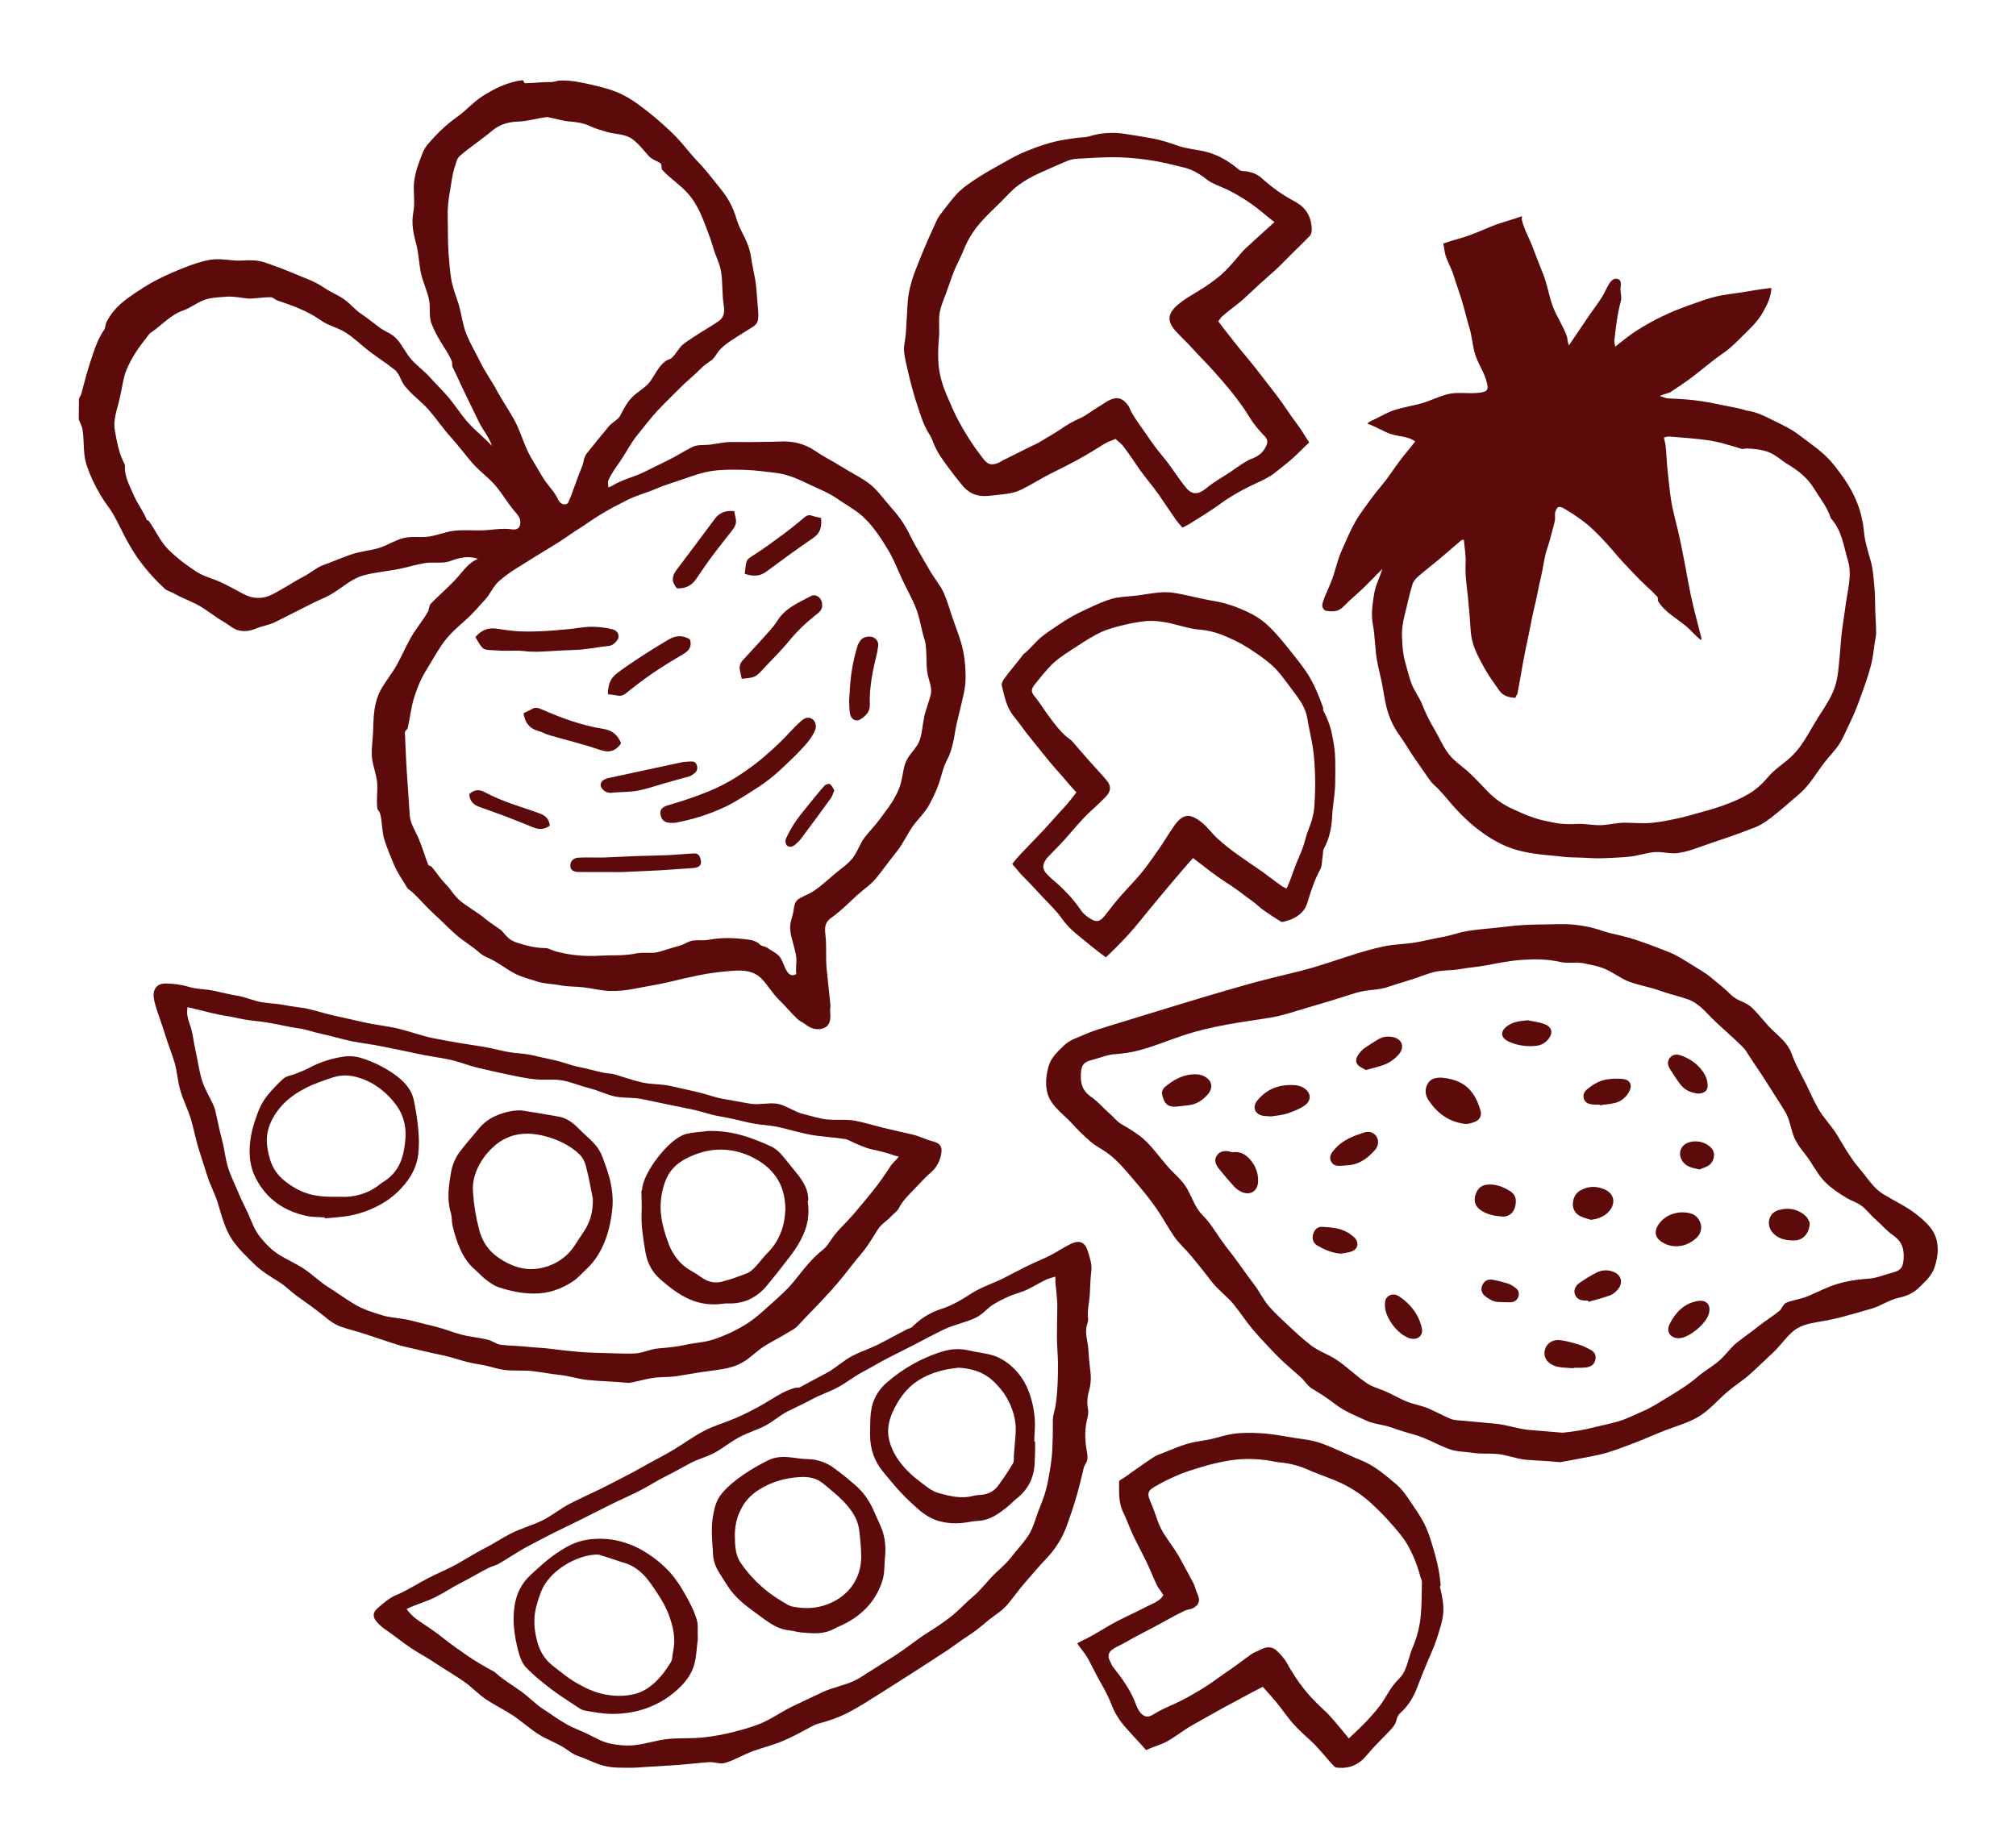 <?xml version="1.0" encoding="utf-8"?>
<!-- Generator: Adobe Illustrator 28.1.0, SVG Export Plug-In . SVG Version: 6.00 Build 0)  -->
<svg version="1.1" id="Layer_1" xmlns="http://www.w3.org/2000/svg" xmlns:xlink="http://www.w3.org/1999/xlink" x="0px" y="0px"
	 viewBox="0 0 2473.9 2267.7" style="enable-background:new 0 0 2473.9 2267.7;" xml:space="preserve">
<style type="text/css">
	.st0{fill:#5D0A0A;}
</style>
<g id="high_five">
</g>
<g id="gumbo_bowl">
</g>
<g>
	<path class="st0" d="M513,1383.4c-1.2-11.4-2.9-22.7-5.4-34c-2.1-9.1-7.5-17.1-14.6-23.6c-7.2-6.7-15.4-11.8-23.8-16.4
		s-17.3-8.3-26.6-11.1c-7-2.1-15.2-2.5-22.5-1.3c-14.1,2.3-27.8,6.7-40.5,13.5c-5.2,2.8-10.9,4.9-16.4,7.2
		c-5.2,2.2-11.8,2.7-15.7,6.3c-6.7,6.3-13.2,12.8-18.9,19.9c-5.7,7-10,15-13.1,23.9c-2.9,8.5-5.9,17-7.4,25.8
		c-1.6,9-2.3,18-1.5,26.9s3.2,17.6,7.4,25.7c6.5,12.7,15.2,22.8,25.8,30.5c10.6,7.6,22.9,12.8,36.8,15.7c7.1,1.5,14.6,1.2,21.9,1.7
		c0.1,0.4,0.1,0.9,0.1,1.2c10.9-1.1,21.8-1.5,32.5-3.7c10.6-2.2,20.6-5.6,30.1-10.3c9.4-4.6,18.3-10.4,26.2-17.9
		c13.2-12.6,23.1-27,25.7-45.9C514.6,1406.1,514.2,1394.7,513,1383.4z M496,1410c-2.8,17.2-10.5,31.5-25.9,40.7
		c-0.9,0.5-1.7,1-2.5,1.6c-7.5,6.6-15.8,10.7-24.1,13.3c-9.2,2.9-18.5,3.7-27.3,3.2c-12.6,0.3-24.1-0.2-34.6-2.8
		c-11.3-2.8-21.3-8.2-30.8-15.5c-9.9-7.6-16.3-16.5-19.8-28.8c-3.9-13.7-5.4-26.6-0.4-40.1c4.2-11.1,10.6-20.2,18.3-27.9
		c7.8-7.7,17.2-13.8,27.5-19c10-5.1,21-8.6,31.6-12.2c11.1-3.8,22.1-3.2,33.4,0.5c9.6,3.1,18,7.7,25.5,13.4
		c7.5,5.8,14.2,12.7,20,20.8c5.7,8,8.8,16.6,10.1,25.4C498.4,1391.6,497.5,1400.7,496,1410z"/>
	<g>
		<path class="st0" d="M202.1,722.5c2.9,2.7,7.4,3.6,10.9,5.6c10.2,5.9,21.7,9.7,31.9,15.6c10.2,5.9,19.4,13.6,29.7,19.5
			c4.6,2.6,8.7,6.3,13.5,8.7c8.6,4.2,17.7,3,26.4-0.6c7.7-3.2,16.3-4.3,23.8-8.1c15.4-7.8,30.9-15.6,46.3-23.4
			c7.1-3.6,14.9-6.4,21.7-10.4c13.3-7.8,25.1-19.3,40-23.3c14.4-3.9,29.7-5,44.3-8c10.2-2.1,20.3-5.3,30.7-7
			c10.3-1.7,21.9,1.1,31.8-2.7c10.1-3.9,21.7-6.7,33.4-2.5c-11,4.4-17.6,14.1-24.6,22.1c-10.3,11.8-22.5,21.7-33.3,33
			c-2.3,2.4-1.9,6.9-3.5,9.8c-6.2,10.9-14.6,20.6-20.8,31.5c-6.2,10.9-11.1,22.5-17.2,33.5s-14.4,20.7-20.3,31.8
			c-7.6,14.2-8.5,30.8-8.8,47.1c-0.2,10.9-2.2,21.8-1.7,32.7s5.3,21.4,6.4,32.2s-1.1,22,0.4,32.8c0.3,2,2.7,3.5,3.2,5.4
			c2.9,10.5,2.1,22.1,5.3,32.4c3.2,10.4,7.6,20.5,11.7,30.6c4.1,10,10.6,19,16.1,28.4c1.5,2.5,4.3,3.6,6.4,5.6
			c9.1,8.3,17,18,26.1,26.3c9.2,8.3,17.7,17.2,26.9,25.4c9.2,8.2,20.2,14.4,29.4,22.6c3.4,3,7.1,4.9,11.3,6.7
			c11.6,5.1,21.5,13.7,32.8,19.3c8.6,4.2,18.1,6.8,27.1,9.6c9,2.8,18.8,2.8,28.2,4.6c9.5,1.8,19.3,1.3,28.8,2.5
			c10.6,1.3,21,4,31.6,4.4c10.6,0.3,21-0.8,31.6-2.9c13.4-2.8,26.9-4.6,40.2-7.8c12.8-3.1,25.6-6.1,38.5-8.7
			c12.8-2.6,25.8-4.1,39-5.2c14.4-1.2,27.6-0.5,37.7,10c7.5,7.8,12.9,17.7,20.7,25.2s14.6,16,22.4,23.5c3.1,3,7.5,4.7,10.9,7.4
			c6.8,5.3,15.4,7.2,22.8,3.7c7.3-3.4,7.7-11.6,6.9-19.4c-0.3-3,0.6-6.1,0.3-9.1c-1.5-14.2-3-28.5-4.5-42.7s0.1-28.8-1.6-43
			c-1.1-9.7-0.5-15.5,7.5-21c3-2.1,5.9-4.5,8.7-6.8c8-6.5,15.3-14,22.9-20.9s16.7-12.8,23.3-20.9c8.6-10.6,16.5-21.8,25.1-32.4
			s13.8-23.9,22.3-34.6c6.1-7.6,12.9-14.3,17.5-22.8s8.8-17.1,12-26.3c3.2-9.4,5.1-19.7,9.8-28.5c6.7-12.6,8.5-25.9,10.9-39.7
			c1.1-6.2,2.9-12.4,4.3-18.6c3.2-14.2,7.6-28,7.7-42.1c0.1-14.2-1.2-28.7-5.2-42.8c-3-10.5-7.1-20.6-10.6-30.9
			c-3.6-10.3-6.4-20.9-10.8-30.9c-4.4-9.9-11.9-18.3-17.3-27.8c-8.5-15-17.8-29.8-25.3-45.3c-6.1-12.6-14.3-23.3-23.2-33.3
			c-9-10.1-16.9-22-28.3-29.9c-10.1-7-21.4-12.5-31.8-19.1s-21.6-12-31.7-19c-13.7-9.4-28-12.5-44.2-11.7
			c-10.1,0.5-20.2,0.3-30.3,0.6s-20.2-0.2-30.3,0c-10.1,0.3-20.1,3.3-30.2,3.6c-5.8,0.1-11,0-16.2,2.6
			c-10.1,4.9-19.5,11.2-29.6,16.1c-10.1,4.9-20.1,10-30.2,14.9c-10.1,4.9-21.2,7.7-31.3,12.6c-3.4,1.6-7.2,4.2-11.7,6
			c-0.3-3.6-1-6.9-0.3-8.4c3.9-8.8,9.6-16.5,15-24.3c7.1-10.4,12.7-21.8,20.6-31.5c7.9-9.8,15.5-19.8,24-29.1
			c8.5-9.3,17.7-17.9,26.5-26.9c8.7-9,18.8-16.8,27.6-25.8c3.9-4,8.4-7,13-10.2c4-2.9,6-7.9,9.1-11.5c7.7-9,18.6-14.8,28.4-21.2
			c20.2-13.2,21.7-8.4,18.9-38.3c-0.9-9.3-1.1-18.7-2.7-27.9c-1.6-9.2-3.8-18.2-5.1-27.4c-1.6-11.7-6.7-22.3-12.1-32.7
			c-2.8-5.3-4.8-11-6.5-16.7c-3.8-12.3-9.9-23.6-17.9-33.5c-6.2-7.6-12.2-15.5-18.5-23S853.3,195.5,847,188
			c-7.5-9-14.9-18.1-23.4-26.1s-17.3-15.8-26.4-23.1c-10.5-8.4-21.3-16.5-32.7-22.3c-11.7-6-24.8-9.3-37.6-12.3
			c-12.4-2.8-25.6-5.8-39.2-5.4c-4.5,0.1-9.1,2.6-13.7,1.9c-10,0-19.8,1.4-29.8,1.4c-0.8,0.5-2-3.8-2.8-3.7
			c-18.3,2.1-35.2,10.5-50.5,20.4c-10.6,6.9-19.1,17-29.4,24.3c-10.3,7.3-19.5,15.2-28.1,24.6c-5.7,6.3-11.3,11.5-14.5,19.4
			c-4.7,11.6-9.2,23.5-10.7,35.7s1.4,25.1-0.9,37.1c-2.6,13.5-0.4,25.4,3.2,38.6c3.2,11.5,3.5,23.8,5.8,35.5s8.1,22.9,10.3,34.6
			c1.7,9.1-0.4,19.1,2.6,27.6c3.1,8.5,7.5,16.9,12.5,24.8c4.4,7,9,13.9,12.5,21.5c1.1,2.4,0.1,5.8,1.3,8.2
			c5.6,11.1,10.4,22.7,16,33.8s10.7,22.5,16.3,33.7c5.2,10.3,12.2,17.8,15.9,29.2c-9.4-10.5-19.8-18.1-29.2-28.6s-16.7-22.8-26-33.3
			c-6.6-7.5-13.8-14.4-20.4-21.9c-7.1-7.9-16-14.3-23.1-22.2c-7.1-7.9-11.5-18.4-18.8-26.1c-5.6-6-14.4-8.7-21-13.7
			c-7.4-5.7-14.6-11.4-22.3-16.6c-7.7-5.2-13.7-13-21.4-18.2c-7.7-5.2-16.6-8.7-24.3-14c-10.9-7.6-23.4-11.5-35.4-16.7
			c-12.1-5.2-24.2-9.6-36.7-13.9c-4.9-1.7-9.8-2.4-15-2.7c-7.3-0.4-14.8,0.8-22.1,0.2c-10.5-0.9-20.5-2.5-30.6-0.8
			c-10.1,1.8-19.8,5.1-29.5,8.9c-12,4.6-23.7,9.7-35.1,15.5c-11.4,5.8-22,12.8-32.5,20.1c-12.6,8.8-23.3,18.7-29.9,32.5
			c-1.3,2.7-0.9,6.5-2.6,8.9c-8.2,11.7-12,24.6-16.4,37.7c-4.4,13.2-7.9,26.5-11.4,40c-0.6,2.5-1.9,4.4-3.1,6.7
			c0,8.7-0.3,16.8-0.3,25.5c1.4,4,3.8,7.7,4.5,11.8c2.6,14.2,0.5,29.4,4.8,43c4.3,13.5,10.6,26.8,18.1,39.3
			c4.7,7.8,10.7,14.9,15.3,22.9c4.5,8,8.4,16.3,12.6,24.4c6.5,12.6,13.6,24.8,22.2,35.8C182.1,702.5,191.8,712.9,202.1,722.5z
			 M768.9,614.1c11.1-5.8,23.6-8.9,35.1-13.8c11.5-5,23.5-8.5,35.4-12.6c12.3-4.3,24.2-8.5,36.7-10c12.7-1.6,25.4-1.4,38.2-1
			c12.7,0.4,25.3,2.2,38,3.7c16,1.9,29.3,8.7,43.5,15.4c11,5.1,22.1,9.6,31.8,16.4c9.8,6.9,20.7,12.6,29.8,20.5
			c13.6,12,23.6,27.6,33,43.2c6.8,11.4,11.4,23.9,17,35.8c5.6,12,12.3,23.4,17,35.8c4.7,12.3,6.3,25.8,10.4,38.3
			c1.5,4.6,1.4,9.2,1.8,14.2c0.6,8.3,0.1,16.9,1.3,25.1c1.3,9.1,6.3,18.1,4.3,27c-2.1,9.4-6.2,18.4-8.1,27.8
			c-1.9,9.3-2.4,19.2-5.4,28.2c-2.9,9-11.3,15.7-15.8,24.2c-4.6,8.8-4.9,19.8-7.6,29.3c-4.7,17.1-16.1,30.7-26.3,44.6
			c-5.5,7.5-12.2,14.1-17.9,21.5c-5.7,7.4-8.5,16.9-14,24.4c-6.3,8.6-15.6,14.3-23.5,21.1c-8,6.8-15.7,13.9-24.3,19.9
			c-6,4.1-13.3,6.4-19.5,10.4c-4.5,2.9-5.3,8.8-6,14c-1,7.2-4.5,14.5-4.2,21.6c0.5,11.9,6,23.5,7.5,35.4c0.8,6.9-1.1,13.7,0.1,21
			c-5.4,3-8.2,0.8-10.7-2.3c-4.5-5.8-5.6-14.6-10.5-19.9c-3.7-4-9.6-6.5-14-9.8c-2.6-2-7-1.9-9.3-4.1c-5.2-5.1-11.2-5.9-18.5-6.7
			c-15.1-1.8-29.5-2.1-44.3,0.7c-6.5,1.2-13.4,0.1-19.9,1c-5.2,0.7-9.8,4.5-14.9,5.9c-8.8,2.4-17.5,5.3-26.3,7.9s-18.9,0-27.8,1.9
			c-9.9,2.1-19.9,2.4-30.1,2.4c-6.9,0-13.9,0.5-20.8,0.7c-16.6,0.5-32.9-1.4-48.7-5.7c-4.2-1.1-7.9-3.9-12.2-3.9
			c-12.6,0-24.6-3.3-36.3-7.2c-6.5-2.2-11.3-6.8-15.6-12.3c-2.5-3.2-6.5-5.4-10-7.8c-4.1-2.8-8.1-5.6-11.9-8.7
			c-9.4-8-20.5-13.8-30.1-21.5c-7.2-5.7-11.9-14.4-18.3-20.9c-6.5-6.5-11.3-14.2-17.2-21.3c-1.1-1.3-3.8-1.2-4.4-2.7
			c-4-10.2-7-20.9-11.2-31c-4.2-10-10.9-19.4-11.5-30.7c-1-16.9-2.2-33.9-3.4-50.8c-1.1-16.6-1.7-33.2-2.4-49.8
			c-0.1-2,2.9-3.4,3.4-5.3c2.9-12.5,4.1-25.3,7.9-37.5s8.6-23.6,15.5-34.7c7.2-11.6,13.6-23.6,21.8-34.5
			c8.1-10.8,18.6-19.3,28.8-28.6c7.3-6.6,13.5-14.5,20.3-21.6s10.7-17.4,18.1-23.8c13.2-11.6,29.3-20.2,44-29.7
			c8.8-5.6,17.9-10.8,26.7-16.3c8.9-5.5,17.2-11.9,26.1-17.4c8.9-5.4,17.2-11.9,26.2-17.2C746.4,625.5,757.8,619.8,768.9,614.1z
			 M590.1,445.8c-5.7-11.8-12.6-23.2-17.6-35.4c-5-12.1-6.1-25.7-10.1-38.3c-3.2-9.9-7-19.4-8.7-29.6s-2.3-20.5-3.2-30.7
			c-1.2-15.2-0.7-30.6-1.1-45.9c-0.3-10.6,0.8-20.7,2.7-31s2.8-20.8,6.2-30.8c1.3-3.9,2.5-9.7,5.6-12.4
			c12.7-11.2,27.3-20.4,40.2-31.4c9.2-7.8,19.8-10.7,32.2-11.1c11.6-0.4,23.1-4.2,35.5-5.6c8.9,1.7,17.9,4.8,27.2,5.5
			c9,0.7,17.2,1.9,25.8,6c6.3,2.9,13.5,5,20.2,6.9c10.1,2.8,21.5,2.4,29.8,7.9c8.3,5.6,14.7,14.3,21.7,22c3.7,4.1,9.8,5.4,14.2,8.7
			c1.8,1.4,0.5,6.2,2,7.9c9.9,10.8,22.8,18.9,32.4,30c10.3,12,16.3,26.7,21.8,41.4c3.1,8.1,6,16.1,8.4,24.4c2.8,9.8,8,19.2,9.6,29.4
			c2.1,13.5,1,27.5,3.2,40.9c1.4,8.8,0.5,15.2-7.4,20.4c-13.9,9.2-28.7,17.2-41.9,27.2c-5.8,4.4-9,12.1-14.4,17
			c-1.9,1.8-5,2.1-7.1,3.6c-8.9,6.1-13.1,16.5-19.4,25.3c-5.2,7.2-14,11.8-20.6,17.9c-7.2,6.6-11.5,15-16,23.8
			c-2.9,5.5-10,8.4-14,13.2c-9.3,11.3-18.6,22.6-27.7,34.1c-3.4,4.3-3.4,11.2-5.6,16.3c-6.1,14-10.3,28.8-16.4,42.8
			c-1.7,3.9-7.1,3.6-10.3,0.4c-2.1-2.1-3-5.2-4.6-7.7c-4.8-8.2-11.9-15-16.7-23.1c-4.8-8.2-9.7-16.3-14.5-24.5
			c-8.7-15-12.7-32.6-21.3-47.6c-6.5-11.4-13.9-22.3-20.2-33.8C604,468.2,595.9,457.6,590.1,445.8z M180.4,638.8
			c-3.8-10.4-11.1-19.5-15.6-29.6s-10-20.4-11.4-31.6c-0.4-2.9,0.5-6-0.8-8.6c-6.7-12.6-9.1-26.6-11.6-40.3
			c-2.3-12.3,2-24.3,5.1-36.4c2.5-9.7,3.8-19.6,6.2-29.3c2.6-10.3,7.4-19.2,12.7-28s11.9-16.7,18.1-25c0.6-0.8,1-1.1,1.9-1.6
			c13.2-8.8,23.8-21.7,39.2-27.1c8.8-3.1,16.4-8.9,25-12.6c8.8-3.7,19-3.7,28.1-4.5c9.2-0.8,18.6,1.4,27.9,2.3c9,0,18-1.8,27-1.7
			c3,0,5.4,3.1,8.2,4c9.5,3.1,18.7,6.4,27.8,10.3c9.1,3.9,17.4,8.3,25.7,14.2c8.7,6.2,19.9,8.6,29,14.1c11,6.7,20.3,16.1,30.5,23.9
			s21.2,14.6,31.1,22.7c5.6,4.6,7.4,13.3,11.8,19.1c8.5,11.2,20.6,19.4,29.8,29.9c9.2,10.6,17,22.3,26.4,32.7s17.7,21.6,26.8,32.2
			c8.6,10.1,20,17.9,28.7,28.1c8.6,10.2,15.3,22,24,32.1c3.7,4.3,7,8.1,6.5,13.8c-0.5,6.8-4.3,8.7-10.9,7.7
			c-11.7-1.7-23.6,0.9-35.1,1.3c-11.6,0.4-23.4-0.8-35,0.5s-22.8,6.6-34.4,7.5c-9.8,0.7-19.6-0.8-28.8,1.7
			c-9.3,2.6-17.7,7.8-26.8,11.1c-11.7,4.2-24.8,4.7-36.6,8.8c-11.8,4.1-23.3,9.1-35,13.4c-8.1,3-14.8,9.4-22.5,13.3
			c-13.6,7-26.3,15.9-40,22.7c-10.8,5.4-22.9,5.4-34.5-0.8c-9.2-4.9-18.4-10.1-27.9-14.5c-9.5-4.5-20.3-6.8-29.1-12.4
			c-12.4-7.9-24.4-17.1-34.9-27.3c-10.5-10.1-16.2-24.6-25.1-36.4C181.3,638.2,180.5,639.1,180.4,638.8z"/>
		<path class="st0" d="M1627.7,749.7c7.1,1.1,14.4,1.4,20.5-4.9c8.3-8.6,17.7-16.1,26.3-24.5c7.7-7.5,14.2-14.6,21.9-22
			c-3.6,11.3-8.7,20.1-10.4,32c-1.8,12.2-3.7,23.6-1.3,36.2c2.6,14,2.5,28.5,4.8,42.6c1.5,9.4,4.1,18.5,6,27.8s3.1,18.7,5.2,28
			c3.1,14.1,8.8,26.9,17.4,38.6c6.5,8.9,11.7,18.6,18.1,27.6c6.4,8.9,12.4,18.1,18.8,27c2.5,3.5,6.1,6.3,9.1,9.3
			c8.1,8.1,14.9,17.4,22.8,25.8c7.8,8.3,16,16.3,25.2,23.5c11.1,8.7,22.7,16,34.9,21.4c12.3,5.4,25.6,8.2,39.5,10.1
			c10.2,1.4,20.5,1.9,30.7,3.2c5.9,0.8,11.8,0.9,17.7,1c11,0.2,21.9,1.4,32.9,0.9c10.6-0.5,21.3-0.8,31.8-1.9
			c10.6-1.1,20.9-4.9,31.5-5.6c9.2-0.6,18.6,2.4,27.7,1.2c9-1.2,18-4.1,26.7-7.3c11.2-4.1,22.6-7.9,34-11.7
			c11.4-3.8,22.5-8.2,33.7-12.4c9.5-3.6,17.9-10.2,25.8-16.5c10-8.1,19.7-16.6,29.5-25.1c12.2-10.6,20.1-24.8,29.8-37.5
			c6.2-8.1,13.7-15.3,19.1-23.9c5.4-8.7,9.1-18.3,13.6-27.4c4.5-9.1,8.1-18.5,11.6-28.2c5-13.7,10-27.4,13.6-41.5
			c2.2-8.6,3-17.5,4.3-26.3c0.6-4.3,1.8-8.5,1.8-12.8c-0.1-8.9-0.8-17.9-1.1-26.8c-0.3-10.3-0.1-20.7-1.2-30.9
			c-1-10.2-1.6-20.7-4.5-30.8c-3.3-11.5-7-23-8.1-34.8c-1.1-12.2-3.8-23.9-8-34.9c-4.2-11.1-10-21.6-17-31.6
			c-7.2-10.2-15-20.8-24.4-29.2c-9.1-8.2-19.3-15.1-28.9-22.5c-9.7-7.5-20.5-12.9-31.5-18.2c-10.7-5.1-21.3-11.2-34-12.7
			c-10.5-3.5-21.4-4.9-32.1-7.2c-10.7-2.3-21.5-4.3-32.4-5.6c-10.9-1.3-21.8-1.7-32.8-2.3c-2-0.1-5.7-1.8-9.4-2.7
			c4.5-3,10.2-3.1,13.2-5.1c7.4-5.1,15.1-9.9,22.3-15.2c14.5-10.6,27.9-22.7,42.7-32.8c9.6-6.6,17.5-15.1,25.5-23
			c8.1-8,16.5-15.9,22.3-26.1c4.9-8.7,10.4-18.6,10.8-30.6c-11.5,1.2-23.7,3.3-34.9,5.2c-11.4,1.9-23,2.8-34.1,5.6
			c-11.2,2.8-22.1,7-32.9,10.8c-10.8,3.8-21.5,8.2-31.9,13.2c-10.3,4.9-20.4,10.6-30.2,16.7c-9.6,6-18.5,13.4-27.7,20.6
			c-0.1-2.9-1.2-5-1-6.8c1.7-16.5,3.6-32.9,8-49.1c1.4-5.1-0.8-10.9-0.4-16.2c0.4-4.2,1.4-9.4-3.2-11s-8.4,2.1-10.7,5.8
			c-3.5,5.6-6,12-9.6,17.6c-6.4,9.8-13.7,19.1-20.2,29.1c-6.3,9.6-12.9,18.7-19.6,29c-2.1-5.4-1.5-8.6-2.9-12.2
			c-4.6-12.3-12.3-23.4-16.9-35.7c-4.6-12.3-6.5-25.6-11.2-37.9c-4.5-11.5-9.1-22.9-13.4-34.4s-10.9-22.4-13.5-34.5
			c-0.3-1.3,0.8-2,0.1-3.8c-10.7,3.9-21.6,6.6-32.2,10.5s-20.9,8.8-31.5,12.7c-10.6,3.9-22.1,6.4-32.8,10.3c1.4,5.1,1.6,10.2,2.7,14
			c2.6,8.6,7.5,16.5,10.1,25.1c3.2,10.7,7.2,21.1,10.4,31.8c3.2,10.7,5.6,21.6,8.9,32.3s3.8,22.1,7.1,32.8s10,20.2,13.3,30.9
			c4.1,13.4,2.5,15.3-11.4,16.5c-11.6,1-23.9-1.4-35.1,1.4c-11,2.7-21.3,8-32.1,11.2c-10.9,3.1-22.2,4.7-33,8.1
			c-10.4,3.3-19.9,9.5-29.9,13.9c-1.8,0.8-2.4,1.3-4.2,3c10.4,3.6,18.7,9,28,12.5c9.4,3.5,21.7,2.6,30.8,9.4
			c-6.4,8.6-13.5,16.5-19.2,24.2c-5.5,7.3-10.5,15-16,22.3s-11.7,14.1-17.1,21.5c-7.5,10.3-15.4,20.4-21.6,31.3
			c-6.2,11-11,22.9-16.2,34.4s-7.6,24.1-12,36c-3.6,9.7-8.6,18.8-11.5,28.7C1621.9,743.8,1623.2,749,1627.7,749.7z M1723.6,755.1
			c3.3-12.5,5.7-25.3,9.6-37.7c1.3-4,4.3-7.6,7.4-10.2c8.7-7.5,17.8-14.5,26.6-21.8c8.8-7.3,17.3-15.1,26.1-22.4
			c0.4-0.3,1.5-0.5,3.1-0.5c0.7,9.4,2.6,19.1,2.1,28.5c-0.7,13.7,1.2,27.1,2.7,40.6c1.5,13.6,2.6,27.2,3.4,40.8
			c0.7,12.1,4,22.4,8.9,32.2c5,10,10.3,20,16.9,29.4c3.3,4.6,6.4,9.4,9.7,13.9c4.3,6,11.2,8.2,19.4,8.6c0.7-2.3,2.4-3.9,2.8-6
			c2.3-12.1,4.3-24.2,6.5-36.4c2.2-12.1,4.7-24.1,7.3-36.2c2.5-11.9,4.5-23.8,7.5-35.6c2.9-11.8,4.8-23.8,7.7-35.6
			c2-8.4,3.1-17,5-25.4c1.6-7.1,4.6-13.9,6.2-21c1.7-7.1,4-14.1,5.5-21.2c0.8-3.6-0.5-7.9,0.7-11.3c2.9-8,6-6.5,13.3-2.1
			c12.3,7.4,23.6,15.3,33.7,25s19.5,20.2,28.7,31.1c7.6,9,16.1,17.3,24.1,25.9c8,8.6,17.3,16.1,25.3,24.8c1.1,1.2,0.2,4,1,5.4
			c8.1,13.4,22.5,20.8,34.2,30.6c6.3,5.3,11.6,11.8,18,16.9c0.7-0.4,0.4-1,1.1-1.3c-1-4.3-2.1-8.3-3.2-12.5
			c-3.6-13.5-7-27.1-10-40.7c-2.5-11.7-4.5-23.5-6.7-35.3s-4.6-23.5-7-35.2c-3.2-15.3-7.9-30.3-10.4-45.7
			c-1.9-11.5-2.8-23.1-4.2-34.7c-1.4-11.6-1.5-23.3-2.9-34.8c-0.3-2.6-1.7-5.1-1.7-8.3c2.5-0.5,4.7-1.3,6.9-1.1
			c14.9,1.2,29.9,2.3,44.8,4.2c14.8,1.9,29,6.5,43.5,10.9c1.6,0.5,3.7-0.5,5.4-0.5c9.8,0.3,19.5,1.2,28.2,4.7s15.8,10.5,24.1,15.4
			c12.9,7.8,23.7,16.8,31.5,29.6c7,11.6,15.9,22.2,20.1,35.5c0.3,0.9,1.1,1.6,1.7,2.3c12.3,14.4,14.2,32.8,19.4,49.8
			c5.4,17.7-0.2,35.8-2.6,53.7c-1.5,10.5-3.1,21.1-4.5,31.6c-1.4,10.6-1.9,21.3-2.9,31.8c-1.3,12.8-1.9,25.5-5.7,37.4
			s-10.6,22.6-17.7,33.4c-6.9,10.6-12.9,21.7-19.6,32.4c-5.9,9.4-12.6,17.7-21.2,24.8c-7.7,6.4-16.4,12.2-22.8,19.8
			c-7.5,8.9-15.2,16.1-24.6,21.7c-9.4,5.6-19.5,9.9-30.2,13.8c-8.6,3.1-17.2,5.8-26.1,8.1c-8.8,2.3-17.5,5.2-26.4,7.2
			c-11.5,2.6-22.9,5-34.4,6.3s-23.2,0.1-34.9,0c-9.7-0.1-19.3,2.7-28.9,3c-9.6,0.4-19.4-1.9-29.1-1.5c-9.3,0.4-18.3,0.6-27.2-1.2
			c-9-1.7-18-3.4-26.7-6.4c-10.4-3.6-20.5-8.1-30.3-12.9c-11-5.5-20.4-12.9-28.9-22.1c-5.8-6.4-12-12.6-18.2-18.6
			c-8.5-8.3-19-14.7-26.3-23.8c-7.4-9.2-11.9-20.5-17.9-30.6c-6-10-11.1-20.4-15.5-31.4c-3.5-8.8-9.8-16.6-13-25.5
			c-3.3-8.9-5.4-18.3-8-27.4c-2.5-9.2-3.1-18.8-3.5-28.3C1720,773.8,1721.1,764.6,1723.6,755.1z"/>
		<path class="st0" d="M1332,1796.8c2.8-4.3,2.9-8,2.1-12.8c-2.3-12.5-3.5-25.5-0.9-38.2c1.1-5.4,3-11.1,1.9-16.6
			c-1.4-7.5-1-14.5,1.1-21.6c2.3-7.9,2.9-16,1.9-24c-1.2-9.3-2.1-18.4-2.6-27.7c-0.5-9.2-4.2-18.9-2.1-28.2c0.7-3.2,2.2-6.1,1.8-9.4
			c-1.2-9.9,1.5-19.6,2.1-29.4s0.7-19.5,1.9-29.3c1-7.6-1.8-16-4.1-23.4c-3.8-12.1-10.2-14.7-21.6-9.3c-9.2,4.4-17.6,10.5-26.8,14.9
			c-9.2,4.4-18.6,8.3-27.8,12.8c-9.2,4.5-18.1,9.4-27.2,14c-13.1,6.6-27.5,11-39.7,18.9c-12.1,7.9-24.1,14.9-37.8,19.3
			c-13.4,4.4-24.9,11.7-35.1,22c-1.4,1.4-4.1,1.6-5.9,2.5c-11.1,5.8-22.1,11.8-33.2,17.6s-23.3,9.6-34.4,15.4s-20.4,15-31.5,20.9
			c-10.9,5.7-21.7,11.6-32.5,17.4c-1.8,0.9-4.4,0.3-6.3,0.8c-14.9,4.1-27.2,13.5-40.5,21c-10.7,6-21.9,11.7-33.2,16.5
			c-12.9,5.5-26.6,9.2-38.9,15.9c-12.3,6.6-23.7,14.9-35.7,22.2c-9.8,6-20,11.1-30,16.6c-10,5.6-19.9,11.2-30.1,16.4
			c-10.2,5.2-20.2,10.6-30.5,15.6c-12,5.7-24.1,11.3-36,17.3s-22.4,14.8-34.2,20.8c-12.8,6.4-27,10-39.7,16.6
			c-10.8,5.5-20.9,12.4-31.7,17.9s-21.1,11.9-31.6,18c-12.6,7.3-26.2,12.5-39,19.3s-25,14.7-38.4,20.3c-8.3,3.5-15.3,9.8-22.3,15.8
			c-6.3,5.4-6.5,10.8-1,17.1c2.8,3.2,6,6.1,9.5,8.6c10.6,7.2,20.5,15.3,31,22.5c10.6,7.2,22,13,32.6,20.2
			c10.6,7.1,21.6,13.6,32.2,20.7c10.4,6.9,19,16.6,29.4,23.5s21.8,12.3,32.2,19.2s19.7,15.4,30.2,22.3s22.7,10.9,33.2,17.7
			c5.5,3.6,10.7,7.9,16.9,9.9c10.7,3.6,20.9,9.3,31.9,12c10.9,2.7,22.4,2.2,33.9,2.3c4.7,0,9.2-0.5,13.9-0.8
			c13.5-0.9,26.9-1.5,40.4-2.5s26.8-2.6,40.3-3.6c6.3-0.5,13.4,2.8,19.4,1c12.3-3.5,23.4-10.7,35.4-14.9
			c12.1-4.2,24.5-7.3,36.2-12.3s22.9-11.1,34.1-17.2c3.2-1.7,6.7-3.3,10.2-4.2c11-3,21.8-6.5,31.9-11.5s19.9-10.8,29.5-16.9
			c10.2-6.5,20.5-12.8,30.6-19.3c10.2-6.5,20.3-13,30.5-19.5c10.1-6.5,20.2-13.2,30.4-19.7c10.2-6.5,19.6-14.2,29.8-20.6
			c8.7-5.5,16.3-11.9,24-18.4s16.9-11.5,23.6-19.3c7.9-9.3,14.8-19.3,22.8-28.4s15.8-18.5,24.2-27.3c12.1-12.5,20.9-26.3,26.7-42.5
			c4.3-11.9,8.3-23.9,11.8-36c2.7-9.2,4.9-18.5,7.2-27.9C1329.2,1804.2,1330,1800,1332,1796.8z M1297.7,1700.8
			c-0.6,9.1-1.1,18.4-3,27.5c-1,4.8-2.7,9.6-2.7,14.6c0.1,12.3-0.1,24.6-0.7,36.9c-0.6,12.2-2.8,24.2-5,36.4
			c-2.2,12.4-6,23.7-10.7,34.9c-4.7,11.3-7.2,23.9-14.2,34.3c-6.4,9.4-14.3,17.7-21.2,26.6c-6.9,8.9-16.2,15.8-23.9,24.1
			c-7.5,8.1-14.2,16.6-22.5,23.6c-9.2,7.7-17.2,16.8-26.6,24.2c-9.4,7.4-19.4,14-29.6,20.4c-12.7,8-24.2,17.7-36.8,25.9
			c-12.5,8.2-25.4,15.9-38,24.1c-4.7,3.1-9.7,6.4-14.8,8.7c-12.1,5.6-25.7,7.9-37.8,13.4s-24,11.5-36.1,17.1s-23.1,13.4-35.1,19.2
			s-24.9,9.3-37.5,12.6c-12.7,3.3-25.6,5.7-38.8,7.1c-14.1,1.5-28.4,0.5-42.5,1.8s-27.8,6.3-41.9,7.7c-10.3,1-20.8,0-30.4-2.2
			c-9.6-2.2-18.6-7.5-27.7-12c-7.8-3.8-16.1-6.6-23.7-10.8c-10.1-5.6-19.5-12.6-29.2-18.8s-17.7-14.9-27.1-21.7
			c-9.3-6.8-19.2-12.7-28.2-19.9c-2.1-1.7-4-4-6.3-5.2c-10.8-5.7-21.2-11.8-31.2-18.6c-10-6.9-19.9-13.8-29.5-21.4
			c-7.8-6.2-16-12.1-24.3-17.5c-7.3-4.8-16.1-10.6-21.7-19.1c11.6-5.7,24.5-9.1,34.9-14.3c11-5.5,21.3-12.6,32.3-18.1
			s21.6-12,32.5-17.6c4.1-2.1,8.9-3.1,12.9-5.3c12.5-7,24.2-15.4,36.9-22c10-5.2,20-10.6,30.1-15.7s20.4-9.8,30.5-14.9
			c12.7-6.5,25.6-12.7,38.4-19.3c12.7-6.5,26-12,38.7-18.6c10.4-5.3,20.1-11.8,30.6-17c10.5-5.1,20.5-11,30.8-16.4
			s22.2-8.1,32.1-14.1c9.5-5.7,18.2-12.6,28-17.8c9.8-5.2,20.6-8.4,30.5-13.4c9.9-4.9,18.3-12.9,28.2-17.9s19.9-9.5,29.7-14.8
			c10.3-5.6,21.7-9.3,32-14.8c10.3-5.5,19.6-13.1,30-18.6s20.4-11.6,30.8-17s21-10.5,31.4-15.9c12.6-6.5,25-13.3,37.8-19.4
			c12.7-6.2,27.3-8.6,40-14.9c7.7-3.8,13.5-11.4,20.8-15.9c10.2-6.3,20.9-11.2,32.7-14.8c11.3-3.5,21.4-10.6,32.2-15.7
			c3.2-1.5,7-2.2,11.2-3.7c0.3,3.2,0,5.7,0.2,7.9c0.7,7.3,1.6,14.5,2.1,21.8c0.3,3.6,0.1,7.3,0.1,10.9c-0.1,11-0.3,22-0.4,33
			s1.2,22,1.3,33C1298.2,1682.5,1298.3,1691.7,1297.7,1700.8z"/>
		<path class="st0" d="M519.5,1658.1c12.9,3.2,26.2,5.3,38.9,9.2c9.9,3.1,19.8,5.8,30.2,7.3s20.5,5.5,30.8,6.8
			c11.2,1.4,22.8,0.1,34.1,1.4s22.4,3.5,33.7,4.7s22.3,4.9,33.5,6.1c16.2,1.8,32.7,1.8,51.2,3.7c9.2-1.5,18.8-4.5,28.9-6.1
			c9.5-1.5,19.6-0.7,29.4-2.2c14.8-2.4,29.5-5,44.3-6.9c12.7-1.6,26-3.6,37.1-10.2c9.6-5.7,17.5-14.2,26.9-20.1
			c9.5-5.9,19.6-10.8,29-16.7c3.3-2.1,7.5-3.9,10.3-6.8c9.4-10.1,19.1-19.9,28.6-29.9s18.9-20.3,27.6-31.1
			c7.7-9.4,14.8-19.2,22.8-28.4c7.9-9.2,13.9-19.7,20.5-30.1c4-6.3,11.3-10.6,16.5-16.2c2.9-3.2,7.1-5.7,9-9.4
			c4.7-9.3,11.8-16.2,18.8-23.4c7-7.3,13.7-14.8,21.4-21.5c6.7-5.9,10.6-13.8,12.1-22.6c1.5-9-1.9-12.6-10.7-15
			c-8.4-2.2-16.3-6.3-24.7-8.3c-11.6-2.6-23.2-5.2-34.7-8s-23-6.4-34.6-8.7c-11.6-2.4-23.9-0.6-35.7-1.8c-9.7-1-19.1-4.3-28.4-6.5
			c-9.4-2.2-17.6-7.8-26.7-11.2c-9.1-3.5-19.4-1.5-29.2-1.1c-3.9,0.2-8.3-0.2-12.1-0.9c-10.6-2-21.3-3.8-31.9-5.7
			c-10.6-2-20.8-6.1-31.4-8.4c-11.1-2.4-22.2-5.2-33.4-7.5s-23-1.6-34.1-4.2s-22-6.4-32.9-9.7c-4.5-1.3-9.2-1.2-13.7-2.1
			c-10.3-2.1-20.3-5.1-30.6-7.1s-20.1-6.3-30.4-8.4c-9.5-1.9-18.8-4.3-28.2-6.3s-19.3-2-28.8-3.8c-10.2-1.9-20.1-4.7-30.3-6.4
			c-10.2-1.7-20.4-3-30.6-4.8c-10.2-1.8-20.3-3.6-30.4-5.6c-14.4-2.9-28.2-8.2-42.4-11.6c-14.2-3.4-29-4.8-43.3-8
			c-11.5-2.6-23-5.4-34.6-7.8c-11.6-2.5-22.8-6.3-34.4-8.8c-9.1-1.9-18.5-2.5-27.6-4.4s-18.5-2-27.7-3.5
			c-10.1-1.6-19.7-6.2-29.7-7.9c-10.1-1.6-19.9-4.2-29.9-6.3c-10-2.1-20.5-1.7-30.3-4.7c-9-2.8-18.8-4-28.4-4.1
			c-10.9-0.2-16.2,7.3-14.5,18.2c0.5,3.3,1.3,6.6,2.3,9.7c3.5,11.5,7.9,22.9,11.4,34.4s8.1,22.8,11.6,34.3s3.9,24.1,7.5,35.6
			c3.5,11.5,9,22.5,12.6,34c3.5,11.5,5.6,23.5,9.1,35.1c3.5,11.5,7.4,23,11,34.5c3.5,11.5,9.6,22.3,13.1,33.9
			c4.8,15.7,8.5,31.6,17.9,45.3c7.5,10.9,17.1,19.8,26.2,28.9s20.1,15.6,31.3,22.6c8.2,5.2,15,12.5,22.9,18s15.7,11.2,23.5,17
			c9.1,6.8,17.6,15.5,28.3,19.4c10.5,3.8,21.5,6.1,32,9.8s21.2,6.9,31.8,10.5C493.4,1652.7,506.6,1654.8,519.5,1658.1z
			 M434.1,1600.2c-10.8-6.6-21.1-14.1-31.8-20.8c-10.7-6.8-19.8-16.1-30.4-22.9c-9.2-5.9-19.4-10.4-28.8-16.1
			c-9.8-6-17.4-14.2-24.2-22.6c-6.8-8.4-10.2-19-14.8-29.2c-3.6-7.9-7.7-15.4-11-23.5c-4.3-10.6-9.6-20.8-13.1-31.7
			c-3.5-10.9-4.4-22.5-7.3-33.5s-5.3-22.1-7.7-33.3c-0.6-2.9-1.4-6.2-2.6-9c-4.8-11.2-11.7-21.6-15-33.3
			c-3.4-11.7-4.9-23.8-7.6-35.7c-2.1-9.1-2.9-18.6-5.6-27.5c-2.6-8.6-5.9-14.6-4-25c11.1,2.5,19.5,4.7,29.5,7.2
			c11.8,2.9,23.9,4.3,35.7,7c11.8,2.6,24.1,3,36,5.2c11.9,2.1,23.6,5.1,35.6,6.7c9.2,1.2,18,4.7,27.2,6.6
			c12.5,2.6,24.8,6.5,37.4,9.1c12.5,2.6,25.4,3.8,37.9,6.5c13.3,2.8,26.8,5.3,40.1,8.3c13.3,3,26.9,4.8,40.3,7.4
			c12.1,2.3,23.6,7.3,35.6,10.2c12,2.9,24,5.6,36.1,8.1c12,2.5,24.2,5.3,36.5,6.4c11.1,1,22.6-0.8,33.5,1.5s21.3,6.7,32.1,9.4
			c10.8,2.6,21,8.1,31.9,10.2c10.5,2,21.6,0.8,32,3s20.9,4.2,31.3,6.5c10.4,2.2,20.8,4.3,31.3,6.4c10.4,2.1,20.5,6.1,31,7.9
			c12.7,2.1,25.2,5.2,37.7,8.1s25.8,2.9,38.3,5.9c12.5,2.9,24.8,6.7,37.5,9c14.1,2.5,28.4,3.1,42.6,5.3c1.6,0.2,3.7,1.2,5.1,1.9
			c9.2,4.2,18.1,8.6,27.8,10.8c9.7,2.1,19.3,4.4,28.6,7.9c0.9,0.3,2.6,0,4.1,1.1c-3.3,4.3-7.8,7.7-10.5,12.1
			c-6.7,10.4-13.7,20.4-21.4,30c-7.7,9.6-15.7,19-23.6,28.4c-8,9.4-17.4,17.7-24.8,27.5c-4,5.3-7,11.5-12.2,15.6
			c-13.8,10.8-24.4,24.6-35.1,38.1c-8.6,10.8-18.8,19.7-28.9,28.8c-10.1,9.1-20,18.4-31.8,25.6c-12.3,7.5-26,13.9-39.9,18.4
			c-10.8,3.5-22.5,3.8-33.5,6.3s-22,3.5-33.4,4.4c-9.6,0.8-18.8,5.7-28.4,6.2c-11.4,0.6-22.9-0.2-34.3-0.4
			c-11.4-0.2-22.9-0.6-34.3-1.5c-11.4-0.9-22.7-2.2-34.1-3.7c-10.2-1.3-20.6-1.6-30.9-2.7c-10.3-1.1-20.7-1.1-30.9-2.3
			c-5.6-0.6-10.6-4.8-16.1-6.2c-10.6-2.7-21.6-3.5-32.2-6.2c-10.6-2.7-20.7-7-31.3-9.7s-21.2-5.1-31.8-7.9
			c-10.6-2.7-21.8-2.9-32.3-5.6C458.3,1611.1,445.2,1607,434.1,1600.2z"/>
		<path class="st0" d="M1115.4,460.9c2.9,12.5,6.4,24.8,10.4,36.9s7.6,24.4,14.8,35.4c2,3,3.4,6.4,4.6,9.8
			c3.8,10.2,10,19.1,16.2,27.6s12.7,17,19.6,25.2c9.9,11.8,20.8,14.4,35.8,12.4c12.3-1.6,24.7-1.6,36.1-7.1
			c11.9-5.8,23.1-13,34.8-19c11.8-6,23.7-11.7,35.3-18.1c11.6-6.3,22.7-13.5,34-20.3c3.6-2.2,7.5-2.7,11.8-5.1
			c3.6,3.5,6.8,5.4,9.4,8.8c7.3,9.5,13.8,19.6,20.7,29.4c7.2,10.2,15.6,19.6,22.7,29.8c7.1,10.3,14,20.7,21.1,30.9
			c2.4,3.4,5.3,6.5,8.3,10.1c4.1-2.2,7.4-3.7,10.4-5.7c11.5-7.3,23.3-14.2,34.3-22.3c14.4-10.6,29.7-19.1,45.8-26.5
			c8.4-3.9,16.9-7.8,24-13.7c7.1-5.8,14.6-11.3,21.4-17.5c6.8-6.1,12.7-12.5,19.7-18.8c-5.1-7.8-9.6-15.7-15.4-23.3
			c-8.5-11.1-15.8-23.1-24.3-34.2s-17.1-22.1-25.7-33.2s-17.9-21.5-26.5-32.6c-6.5-8.4-13.3-16.7-19.7-25.4c1.7-2,3-4.5,4.2-5.6
			c8.9-8,19-14.7,27.9-22.8c6.8-6.2,13.3-12.5,20.1-18.7c6.7-6.2,13.8-12,20.5-18.3c6.8-6.3,13-13.2,19.7-19.6s13.1-13.1,19.7-19.6
			c2-2,2.7-5.7,2.6-8.7c-0.5-15.2-7.3-26.6-20.7-33.7c-14.7-7.9-28.3-17.3-40.6-28.7c-5-4.6-11.6-7.2-18.4-8.3
			c-3.1-0.5-7.3-0.1-9.6-2.1c-12.3-10.4-25.5-18.3-40.9-22.1c-11.3-2.8-23.3-3.5-34.2-7.4c-10.4-3.7-20.9-7-31.6-9
			c-10.8-2-21.6-3.7-32.5-5.4c-15.4-2.4-30.1-1.6-45.2,3.1c-3.8,1.2-8.1,0.9-12.1,1.4c-11.9,1.5-23.6,3.2-34.9,6.3
			c-11.4,3.2-22.5,7.4-33.4,12s-20.9,10.8-31.3,16.5c-10.3,5.7-20.4,11.6-30.3,18.3c-7.1,4.8-14.3,9.9-20.1,16.3
			c-6.1,6.6-11.5,13.9-17,21c-2.6,3.4-5.5,7.1-7.3,10.9c-7.1,15.4-14,30.9-20.3,46.6c-3.4,8.7-7.1,17.3-9.9,26.2
			c-2.7,8.9-4.9,18.1-5.5,27.5c-0.9,13.3-1.4,26.6-2.4,39.9c-0.5,6.6-2.6,13.4-2.1,20C1110.2,440.7,1113.1,450.8,1115.4,460.9z
			 M1152.3,413.4c0.8-9.9-0.8-20.2,0.9-29.9c1.5-8.4,5.1-16.5,8.1-24.6c3.2-8.6,5.9-17.3,9.3-25.8c3.3-8.5,8.1-16.5,11.4-25
			c5.6-14.6,13.9-27.2,24.3-38.4c6.8-7.4,14.2-14.3,21.4-21.4c7.2-7.1,13.8-14.9,21.9-20.9c8-5.9,16.9-10.9,26.3-15.1
			c11.2-5,22.3-10.1,33.7-14.8c3.9-1.6,8.3-2.5,12.6-2.7c17.3-0.9,34.6-2.3,51.9-1.7c14.2,0.5,28.6,2,42.6,4.4
			c12.4,2.1,24.7,5.3,37,8.3c10.4,2.6,19.5,8.4,28.1,15.1c5.4,4.2,12.3,6.5,18.6,9.3c11.9,5.1,23,11.7,33.7,19
			c10.4,7.1,19.4,15.4,29.8,23.4c-12.4,11.3-23.4,21.1-34.6,31.5c-4.9,4.5-9.1,9.8-13.4,14.9c-6.4,7.4-12.9,14.7-20.3,20.7
			c-7.5,6-15.5,11.6-23.8,16.7c-9.6,5.9-19.7,11.4-28,19c-11.3,10.3-11.3,19.4-1.2,30.8c6.4,7.2,13.7,13.6,20.1,20.8
			c8.2,9.2,17.1,17.8,25.3,27c8.2,9.2,16.5,18.4,24.1,28.1s15,19.5,21.4,30.2c5.1,8.5,11.7,16.1,18.6,23.3c4.4,4.6,3.4,8.4,0.9,13.2
			c-3.3,6.5-8.3,10.7-14.9,13.3c-10.9,4.3-19.9,11.5-29.4,17.9c-9.5,6.3-19.7,11.8-28.6,19.3c-9.5,7.9-17.2,8.5-24.9-1
			c-9.9-12.1-17.9-25.7-28-37.7c-7.3-8.7-14-17.8-20.3-27.2s-13.5-18.3-18.8-28.3c-1.3-2.3-1.9-5-3.5-7.1
			c-6.7-9.5-13.4-11.8-23.9-6.5c-4.7,2.4-9,5.8-13.6,8.4c-7.5,4.3-14.3,10.2-22.1,13.6c-8.5,3.7-16.2,8.2-23.7,13.4
			s-15.7,9.5-23.4,14.4c-4.7,3-9.9,5.1-14.9,7.6c-10.4,5.2-20.8,10.4-31.3,15.6c-2.7,1.3-5.1,3.1-7.9,4.1
			c-7.7,2.7-11.7,1.3-16.8-5.1c-7.7-9.7-14.6-19.6-20.9-29.9c-6.4-10.4-12.3-21-17.2-32.2c-4.8-11.1-10.2-22.2-13.5-34.1
			C1150.1,449.2,1150.8,431.4,1152.3,413.4z"/>
		<path class="st0" d="M1279,1020.5c-9.5,10-19.2,19.9-28.7,30c-2.9,3.1-4.9,6-8.2,10c5.1,5.2,8.6,10.5,13.3,15.1
			c8.3,8.2,16.1,16.8,24,25.3s16.6,16.4,23.3,26c4.9,7,10.9,13.3,17.5,18.8c11.8,9.7,24,19.9,36.8,29.3c9.8-9.2,19.8-19.3,28.8-29.2
			c9-9.9,17.2-20.7,25.8-31c8.6-10.3,17.1-20.7,25.9-31c8.7-10.2,17.4-20.8,26.6-30.7c10.2,7.7,19.1,15,28.3,21.6
			c7.4,5.3,15.3,10.1,22.7,15.3c7.5,5.2,14.6,11,22.1,16.3c4.6,3.3,8.6,7.4,13.2,10.7c7,4.9,14.2,9.7,21.5,14.2c1.6,1,4.8-0.5,6.9-1
			c12.6-3.3,22.1-10.6,25.8-23.1c4.1-13.8,8.5-27.1,15.4-39.8c2.6-4.7,2-11,3.1-16.4c0.6-2.8,0-6.5,1.3-8.9
			c7.1-12.9,9.7-26.4,10.4-40.9c0.6-12.6,3.3-25.2,3.6-37.8c0.2-10.4,0.3-20.9,0.1-31.3c-0.2-10.5-1.9-20.8-4-31
			c-2-10-5.6-19.5-10.7-29.1c-0.5-0.9,0.2-2.3-0.1-3.2c-4.5-12.7-9.4-25-15.9-36.4c-6.5-11.5-15.1-21.7-23.3-32.1
			c-8.1-10.3-16.4-20.6-25.9-30c-7.1-7.1-15.2-13-24.3-17.5c-14.4-7.1-29.1-12.6-45.1-15.2c-16.4-2.6-32.4-7.3-48.8-9.9
			c-16.4-2.6-32.6,2.1-48.8,3.7c-9.3,0.9-18.9,1.2-27.8,3.8c-11.2,3.3-21.8,8.5-32.3,13.4c-10.6,4.9-20.8,10.4-30.4,17
			c-7.8,5.4-16,10.3-23.3,16.4c-7.3,6.1-13.1,13.9-20.5,19.9c-0.5,0.4-1,0.6-1.4,1.1c-7.7,10.5-16.5,20.1-24,30.7
			c-1.4,2-3.1,5.6-2.6,7.7c3.3,13.1,5.6,26.6,14.6,37.6c7.4,9.1,14,18.9,21.5,28s14.7,18.4,22.2,27.5s15.6,17.6,23.1,26.7
			c2.9,3.6,6.3,7,10.2,11.4c-4.7,6-9.1,12-14,17.3C1297.4,999.9,1288.5,1010.4,1279,1020.5z M1342.6,991.7
			c4.7-4.2,9.2-8.7,13.7-13.2c7.1-7.2,7.8-13.7,1.3-21.3c-6.8-8-14-15.5-21-23.4c-7-7.8-13.7-15.9-20.6-23.7
			c-2.2-2.5-5.2-4.2-7.7-6.3c-8-6.9-14.2-15.5-20.5-23.8c-6.3-8.4-11.7-17.5-18.4-25.6c-4.8-5.8-3.9-9.1,1-15.1
			c7.4-9.1,14.4-18.3,22.8-26c8.6-7.8,18.6-13.6,28.2-20c9.6-6.3,19.2-12.5,29.8-17.5c9.8-4.6,20.8-7,31.4-9.6
			c5.1-1.3,10.5-1.9,15.7-2.9c13-2.5,26.1-1,38.9,1.9c11.3,2.6,22.6,6.5,34.2,7.5c11,0.9,21,3.4,30.7,7.5
			c9.8,4.1,19.4,8.5,28.5,14.3c10,6.4,19.9,13,28.8,20.7s15.9,17.3,22.9,26.9c9,12.3,19.5,23.8,22,39.8c1.8,11.8,4.9,23.4,6.7,35.2
			c1.8,12.1,2.5,24.4,2.8,36.6c0.3,11.9-0.1,23.8-0.9,35.7c-0.4,5.8-1.5,11.8-3.2,17.5c-2.4,7.9-6,15.5-8,23.5
			c-2.5,10.5-7.1,20.1-11.2,30c-4,9.8-6.9,20.5-11.8,30.2c-2.2-1.3-4.6-2.3-5.9-3.2c-9.2-6.3-17.8-13.5-27-19.8s-18.5-12.5-27.5-19
			c-8.3-6-16.5-12.3-24.1-19.3c-6.9-6.3-12.3-14.2-19.6-20c-15.2-12-23.5-10.5-34.4,5.2c-6.1,8.7-11.4,18-17.5,26.7
			c-6.1,8.7-12.2,17.5-18.7,25.9c-9.3,12.1-20.4,22.8-30.4,34.4c-6.3,7.3-12,15-18.1,22.6c-5.5,6.8-9.4,8.2-16.7,3.9
			c-4.5-2.6-9.2-6.3-12.1-10.5c-10.1-14.8-22.1-27.4-35.8-38.6c-1.5-1.3-2.8-2.8-4.3-4.2c-6.6-6-8.5-11.6-3.6-19
			c0.6-0.8,1-1.9,1.7-2.6c9.8-10.2,20-20.1,29-31C1322.7,1011.7,1331.9,1001.1,1342.6,991.7z"/>
		<path class="st0" d="M1767.9,1946.1c-0.9-13.4-3.5-26.1-7-38.5c-3.6-12.6-7.1-25.3-12.9-37.1c-5.7-11.6-13.8-22.2-21.1-33.2
			c-3.8-5.7-8.3-11.3-13.6-15.7c-13.5-11.2-26.8-23.1-43.6-29.6c-8.5-3.3-16.7-7.3-25-11c-8.4-3.7-16.8-7.4-25.4-10.3
			c-12.5-4.2-26.2-4.9-39.2-7.3c-11.2-2.1-22.4-3.8-33.6-4.4c-11.3-0.7-22.7-0.8-34,0.9c-9,1.4-17.8,4.4-26.7,6.4
			c-8.9,2-18.2,2.7-27,5.2c-13.1,3.6-25.6,9.6-38.4,14.4c-2.8,1.1-5.3,2.9-7.8,4.5c-11.4,7.5-22.4,15.7-33.6,23.5
			c-1.8,1.2-5.7,2.7-5.7,4.4c0,12.8-1,25.5,5.1,37.9c4.8,9.9,8.3,20.4,13.1,30.3s10.1,19.5,14.9,29.4s8.7,20.2,13.5,30
			c2,4.1,5.6,7.9,7.7,11.9c-4.4,7.6-12.6,9.9-19.3,13.4c-12.4,6.5-25.2,12.2-37.6,18.6s-24.1,14.4-36.5,20.8
			c-3.7,1.9-8,3.7-12.3,6.3c3.6,5.8,7.8,10.2,10.8,14.9c6.1,9.7,10.6,20.4,16.3,30.3c5.6,9.9,11.2,19.9,15.2,30.7
			c2.8,7.4,7,14.6,11.8,20.9c9.2,11.8,19.9,22,30.4,34.2c8.7-4.2,17.7-6.2,25.8-10.7c10.5-5.9,20.1-13.7,30.6-19.7
			s21.1-11.8,31.7-17.8c10.5-6,21.4-11.4,31.9-17.3c7.5-4.2,15.1-7.9,23.2-12.2c6.2,7,12,13.3,17.4,19.9
			c6.7,8.3,12.7,17.2,19.7,25.2s15.1,15.1,23,22.3c4.2,3.7,7.8,8.2,11.6,12.3c5.6,6.1,10.5,12.8,16.5,18.4c1.4,1.3,4.3,1.3,6.5,1.4
			c13.5,0.5,24-4.7,32.7-15.3c8.6-10.5,18.6-19.9,28-29.8c4-4.2,7.6-8.2,8.8-14.1c0.6-2.6,2-5.9,4.1-7.7c10-8.8,16.5-19.4,21.2-31.8
			c3.8-10,7.7-19.9,11.8-29.7c4.2-10.1,9-19.9,12.2-30.1c3.3-10.4,7-20.8,7.9-31.6c0.9-10.5-1.4-21.1-4-32.2
			C1767.1,1946.9,1767.9,1946.4,1767.9,1946.1z M1743.5,1982.4c-1.2,13.5-4.5,26.7-10,39.7c-4,9.4-5.8,19.9-10.1,29.1
			c-3.2,6.8-9.7,11.7-14.2,17.8c-3.9,5.3-7.2,11.2-10.7,16.8c-5.7,9.3-12.9,17.3-20.3,25.3c-7.2,7.8-15.1,14.8-23,22.5
			c-3.9-4.5-6.1-7.7-9-11c-6.6-7.5-12.7-15.6-20-22.4c-9.4-8.7-18.3-17.5-26.1-27.4c-7.8-9.9-14.7-20.4-20.8-31.6
			c-3.1-5.7-8-10.9-12.7-15.4c-5.6-5.4-12.8-4.9-19.7-1.2c-4.1,2.2-8.8,3.6-12.5,6.4c-10,7.4-19.9,14.8-30.2,21.8
			c-10.3,7-20.1,14.7-30.8,21c-10.7,6.3-21.5,12.6-32.9,17.7c-7.5,3.4-15.3,6.6-22.4,11s-11,6.5-17.1,1.1c-3.6-3.3-5.8-8.4-7.5-12.9
			c-6.4-17.1-17.1-31.5-28.3-45.7c-1-1.3-1.4-3.1-2.2-4.5c-3.7-6.1-4-11.6,1.8-15.9c4.5-3.4,10-5.3,14.9-8.2c10.4-6,21-11.5,31.6-17
			c14.2-7.3,27.9-15.6,42.3-22.5c3.3-1.6,7.4-1.6,10.6-3.3c8.1-4.5,8.7-9.8,4.8-18.3c-1.8-3.9-2.5-8.4-4.5-12.2
			c-4.1-7.9-8.5-15.7-12.7-23.6c-3-5.6-6-11.1-9.5-16.4c-7.8-11.9-17.2-23-21.8-36.9c-2.6-7.8-5.5-15.7-8.8-23.3
			c-3.8-8.8-3.7-13,4.3-17.7c9.1-5.4,18.7-10.1,28.3-14.3c9.6-4.3,19.8-7.3,29.9-10.4c10-3.1,20.2-5.4,30.7-7.4
			c16.3-3,32.3-3.2,48.6-1.1c5.6,0.7,11.2,2.3,16.8,2.8c12.1,1.1,23.4,3.8,34.5,8.8c14.9,6.7,30.8,11.3,45.2,18.7
			c11.7,6,23.1,13.8,32.7,22.7c6.8,6.3,13.5,12.8,19.8,19.7c6.2,6.9,12.4,13.9,18.1,21.3c5.6,7.3,9.9,15.5,13.6,23.8s6.6,17,9,25.9
			c0.5,1.9,1.8,3.9,1.7,5.9C1744.6,1955.2,1744.7,1968.9,1743.5,1982.4z"/>
		<path class="st0" d="M990.7,911.4c3.6-4.3,6.7-9.1,9.1-14.1c2.6-5.5,1.3-11.5-2.7-14.5c-4.2-3.2-9.1-2.5-14.4,2.4
			c-5.2,4.7-10.1,9.6-14.8,14.8c-7,7.6-14.4,14.8-22.1,21.6c-7.7,6.9-15.5,13.6-23.8,19.6s-16.8,11.8-25.8,17
			c-12,7-24.6,12.5-37.5,17.3c-12.9,4.9-26,9-39.3,12.9c-7,2.1-9.9,5.6-8.9,11.2c1.3,7.3,5.2,10.3,13.3,10.3
			c1.2-0.1,3.5,0.2,5.8-0.3c10.6-2,20.9-4.6,30.9-7.8c10.1-3.3,20.1-7.1,29.7-11.7c9.6-4.5,18.6-10.3,27.6-15.9
			c8.9-5.6,17.9-11.3,26.3-17.9c8.6-6.7,16.4-14.1,24.2-21.6C976.1,927.3,983.7,919.7,990.7,911.4z"/>
		<path class="st0" d="M713.4,770.2c-10.8,1.6-21.8,2.6-32.7,3.5c-11.6,0.9-23.3,1.5-34.9,1.4c-11.7,0-23.2-1.4-34.7-3.3
			c-11.6-2-20,1.1-27.8,10.1c10.8,18,8.6,15.1,26.3,16.4c3.6,0.3,7.3,0.4,11,0.4c7.7,0.1,15.4-0.6,22.9,0.4
			c10.3,1.4,20.7,0.7,30.9,0.1c10.3-0.7,20.6-1.2,30.9-1.5c13.6-0.3,27.1-3.5,40.7-4.8c5.8-0.5,9.2-3.7,11.9-8
			c3.1-5-0.2-11.1-6-12.5C739.1,769.4,726.4,768.3,713.4,770.2z"/>
		<path class="st0" d="M910.2,833.1c16.7-1.7,16.7-1.6,26.8-12.5c10.3-11.2,21.4-21.8,31-33.6c9.6-11.7,20.2-22,31.9-31.3
			c2.3-1.8,4.8-3.6,6.7-5.9c3.2-3.9,3.1-10.9-0.1-15.1c-3-3.9-7.3-5.3-11.7-3c-15.2,8.1-31.5,14.8-41.1,30.5
			c-2.6,4.2-5.8,8.1-9.1,11.8c-10.9,12.1-21.8,24.2-32.9,36.1c-3.6,3.8-4.7,7.9-3.7,12.8C908.7,826.1,909.4,829.3,910.2,833.1z"/>
		<path class="st0" d="M737.1,920.6c9.7,3.2,16.7,1.7,23-5.5c0.9-1,1.3-2.1,2.1-3c-4.3-10-10.6-15.8-21.8-17.5
			c-13.3-2.1-26.3-5.5-39.1-9.7c-12.7-4.2-25.2-9.3-37.5-14.7c-4-1.7-7.3-2.3-11.2,0.1c-3.1,1.9-6.7,3.2-10.2,5
			c1.8,11.9,7.5,19,18.5,21.9c4.5,1.2,8.6,3.7,13,5c10.5,3.1,21.1,5.8,31.7,8.8C716.3,913.9,726.7,917.1,737.1,920.6z"/>
		<path class="st0" d="M853.1,1047.4c-11.6,0.4-23.2,1.7-34.7,2.2c-12.8,0.5-25.6,0.6-38.3,1.1c-12.8,0.4-25.5,1.3-38.3,1.7
			c-10.6,0.3-21.3-0.4-31.9,0.2c-6.7,0.4-10.4,4.8-10,10.6c0.3,4.5,3.7,7,10.6,7c18.3,0.1,36.6,0.1,53,0.1c14.8-0.7,29.1-1.3,43.2-2
			c14.6-0.7,28.9-2.1,43.2-2.9c9.7-0.5,12.5-5.1,8.7-14.1C857.9,1049.5,855.1,1047.4,853.1,1047.4z"/>
		<path class="st0" d="M746,852c4.7,0.6,8.3,1,11.9,1.7c3.9,0.8,7.1-0.3,10.2-2.8c11-8.9,22.2-17.5,33.9-25.4s23.8-15.3,36-22.4
			c7.4-4.3,11.5-9.6,8.6-18.4c-9.3-5.6-17.7-4.9-27,0.7c-10.7,6.4-21.4,12.9-31.8,19.7c-10.4,6.8-20.8,13.7-30.8,21.3
			C748.3,833.2,746.1,841.4,746,852z"/>
		<path class="st0" d="M855,709.6c6.8-10.2,13.8-20.3,21.2-30.1s15.1-19.4,22.6-29c3.8-4.9,5.4-9.4,3.8-15.4c-0.7-2.5-1-4.9-1.6-7.8
			c-9.9-0.9-17.8,1.3-23.7,9.3c-7.9,10.6-15.9,21.3-23.8,31.9c-7.9,10.6-16,21.2-23.9,31.8c-5.4,7.3-5.6,14.5,1.2,21.8
			C841.8,722.4,848.8,718.8,855,709.6z"/>
		<path class="st0" d="M940.3,701.6c9.5-7,19-14,28.5-20.9c9.6-6.9,19.2-13.7,29-20.4c9-6.1,10.9-14,9.7-24.6
			c-4.3-1-7.8-1.6-11.2-2.8c-4-1.4-6.7-0.1-9.7,2.5c-10.3,9-21.2,17.2-32.2,25.3s-22.1,16-33.6,23.2c-2,1.3-4.3,3.5-4.8,5.7
			c-1.2,4.7-1.5,9.8-2.1,14.6C923.7,707.5,932.1,707.7,940.3,701.6z"/>
		<path class="st0" d="M1056.1,882.7c6.2-4,11.6-9.3,11.3-17.5c-0.5-10.9,0.6-21.7,2.2-32.4s4.2-21.2,6.7-31.7
			c0.6-2.6,0.8-5.2,1.3-7.9c0.9-5.6-2.6-9.8-6.8-11.3c-3.5-1.2-9-0.5-12.1,1.5c-3.2,2.1-5.6,6.6-6.8,10.5
			c-3.2,10.8-5.6,21.7-7.2,32.9c-1.5,11-2.1,22.2-2.7,33.5c0.3,4.9,0.1,10.3,1,15.5C1044.2,883,1050.5,886.3,1056.1,882.7z"/>
		<path class="st0" d="M740.9,957.2c-4.7,2.8-5,7.7-1.3,11.6c3.9,4.1,8.6,4.9,13.3,3.9c11.4-0.9,22.7-0.5,33.3-3
			c10-2.4,19.8-5.6,29.7-8.5s19.9-5.4,29.8-8.3c2.5-0.7,4.8-2.5,6.8-4.1c3.2-2.6,3.9-6.2,2.5-10c-1.3-3.8-4.5-4.5-8.1-4.2
			s-7.3,0.3-10.9,1.1c-14.6,3.1-29.3,6.2-43.9,9.4c-14.6,3.1-29.3,6.3-43.9,9.5C745.7,955,743.1,955.8,740.9,957.2z"/>
		<path class="st0" d="M662.4,998.4c-11.3-4.2-22.9-7.8-34.3-11.8c-11.4-4.1-22.6-8.6-33.3-14.4c-7.1-3.8-13.3-3-18.9,2.4
			c0.2,8.3,4.9,12.9,12,15.6c11,4.1,22.2,7.8,33.2,12s21.9,8.7,32.8,13.1c7.6,3.1,14.2,2.9,20.8-2
			C673.9,1005,669.2,1000.9,662.4,998.4z"/>
		<path class="st0" d="M974.8,1010.5c-4,6-7.4,12.4-10.4,19c-1,2.1-0.5,6.2,1,7.9c2.8,2.9,6.8,2.1,9.9-0.4c2.8-2.3,5.5-4.8,7.7-7.7
			c6.1-8.3,12.3-16.5,18.4-24.8c6.1-8.3,12.2-16.6,18.2-24.9c1.8-2.6,2.6-5.9,4.2-9.7c-1.7-2.7-3-5.8-5.3-7.5
			c-1.2-0.9-5.2,0.2-6.6,1.7c-7.7,8.6-14.9,17.7-22.1,26.6C984.5,997.1,979.4,1003.6,974.8,1010.5z"/>
		<path class="st0" d="M1816.9,1363.4c-0.4-1.7-1.1-3.2-1.5-4.8c-0.5-1.5-1.1-3-1.7-4.4c-0.3-0.7-0.5-1.5-0.8-2.2
			c-0.5-1.2-1-2.2-1.6-3.3c-0.6-1.2-1.3-2.4-2-3.6c-0.3-0.6-0.7-1.1-1.1-1.6c-8.4-12.9-21-19.2-38.9-20.9
			c-5.6-0.1-11.1,0.4-14.9,4.3c-0.9,0.9-1.7,1.9-2.4,3.2c-4.1,7.1-3,14.2,1.4,20.8c10.5,15.6,24.8,25.9,43.7,28.4
			c4.3,0.6,9.2-1,13.3-2.7C1815.9,1374.2,1818.4,1369.3,1816.9,1363.4z"/>
		<path class="st0" d="M1599.1,1334.8c-2.5-1.4-5.5-2.5-8.4-2.8c-9.7-0.9-18.7,0-26.8,3.1c-8.1,3.1-15.4,8.4-21.5,16.2
			c-5.6,7.1-2.7,15.6,6.1,17.8c3.2,0.8,6.6,0.7,11.2,1.1c5.9-1,13.4-1.4,20.2-3.7c7.4-2.4,15.1-5.5,21.4-10
			C1610.1,1350.2,1608.7,1340.1,1599.1,1334.8z"/>
		<path class="st0" d="M1512.6,1414.1c-1.2,0.2-2.5-0.6-3.8-0.8c-6.3-1.4-12.3-0.5-15.9,5.4c-3.4,5.6-0.9,11,2.8,15.6
			c6,7.5,12.2,14.8,18.7,21.9c2.2,2.4,4.9,4.5,7.8,6c11.6,6.1,21.6-0.1,21.7-13.1c0.1-10.1-3.5-18.8-10.1-26.3
			C1528.2,1416.4,1521.3,1412.9,1512.6,1414.1z"/>
		<path class="st0" d="M2081.5,1519.6c6.9-6.2,8-15.5,3-23.1c-4.6-7-11.4-8.5-21.6-8.6c-9.6,0.7-20.5,4.4-27.6,14.9
			c-6.3,9.3-4,17.1,5.7,22.6C2053.4,1532.3,2069.1,1530.8,2081.5,1519.6z"/>
		<path class="st0" d="M1950.3,1655.8c-3.9-1.9-7.7-4.1-11.9-5.3c-8-2.3-16-4.9-24.2-5.7c-11.8-1.2-19.9,7.3-18.8,18
			c0.7,6.9,7.3,13.1,16.8,14.8c6.2,1.1,12.6,1.2,18.9,1.7c0-0.2,0-0.4,0-0.6c2.3,0,4.7,0,7,0c2.7,0,5.3-0.1,8-0.4
			c6.9-0.8,10.9-4.3,11.7-10.1C1958.7,1662.5,1956.8,1659,1950.3,1655.8z"/>
		<path class="st0" d="M1673.7,1390c-12.9,4.3-25.8,9-35.2,19.7c-4,4.5-8.4,9.1-5.1,15.8c3.2,6.5,9.3,5.2,14.1,5.2
			c2.7-0.2,4.7-0.5,6.7-0.6c14-0.9,24.2-8.7,33-18.6c4.7-5.2,4.9-12,1.8-16.8C1686.1,1390.2,1680.5,1387.8,1673.7,1390z"/>
		<path class="st0" d="M1717.6,1591.5c-3.9-2.7-8.5-4-13.2-1.2c-0.3,0.2-0.6,0.4-0.8,0.6c-4,2.8-4.2,7.1-4.1,11.6
			c0.2,12,10,27.3,21.3,35.3c0.7,0.5,1.4,1,2.1,1.4c2.3,1.4,4.5,2.6,6.7,3.3c0.6,0.2,1.3,0.3,2,0.4c9.1,1.6,15.2-4.3,13.1-13.3
			C1740.9,1613.2,1731.1,1600.8,1717.6,1591.5z"/>
		<path class="st0" d="M1938.4,1492.2c4.2,2.3,9.1,3.3,13.7,4.9c9.5-1.1,17.3-4.2,23.1-11.3c7.9-9.6,5.3-21.1-6.1-26
			c-9.5-4.1-19-4.4-28.7,0.6c-6.8,3.5-9.5,9.1-10.2,15.8C1929.6,1483,1932.4,1488.9,1938.4,1492.2z"/>
		<path class="st0" d="M1860.1,1474.8c0.3-4.4-1.5-9.5-7-12.9c-8.9-5.4-17.9-9.2-28.9-7.9c-8.2,1-11.9,6.9-13.7,12.6
			c-1.8,5.9-1.1,12.9,5.4,17.8c8.2,6.2,17.5,7.9,27.2,8.7C1852.8,1493.9,1860,1486.5,1860.1,1474.8z"/>
		<path class="st0" d="M1979.1,1560.6c-6.6-2.3-13.4-2-19.4,1c-7.4,3.7-14.5,8.1-21.3,12.8c-5.8,4-7.6,9.8-5.6,14.6
			c2.4,5.8,7.4,7.2,13,7.2c1,0,2,0.1,3,0.1c0.1,0.5,0.3,0.9,0.5,1.4c8.9-2.6,17.9-4.7,26.5-7.9c3.8-1.4,7.4-4.6,10-7.9
			C1992.3,1573.6,1989.2,1564.1,1979.1,1560.6z"/>
		<path class="st0" d="M2215.6,1492.3c-9.7-8.7-21.5-10.7-33.5-7c-12.7,3.9-15.2,19.4-5.8,28.7c7.3,7.2,16.6,8.5,25.7,8.4
			c10.9-0.1,18.9-9.4,18.7-21.9C2219.8,1498.8,2218.4,1494.7,2215.6,1492.3z"/>
		<path class="st0" d="M2082.5,1596.9c-16.5,3.2-26.5,14.1-33.6,28.1c-4.8,9.3,0.9,17.6,11.4,17.4c12.6-0.2,34.5-18.7,37-31.2
			C2099.5,1600.5,2093.4,1594.8,2082.5,1596.9z"/>
		<path class="st0" d="M1716.9,1293.5c6.9-8.5,3.8-17.9-6.9-20.5c-6.3-1.5-12.7-0.9-18.4,2.4c-6,3.5-11.9,7.3-17.6,11.3
			c-2.6,1.9-4.9,4.5-6.8,7.2c-2.9,4-4.5,8.9-1.1,12.9c2.6,2.9,6.9,4.5,10,6.4c7.7-2.1,14.2-3.6,20.4-5.7
			C1704.6,1304.7,1711.5,1300.1,1716.9,1293.5z"/>
		<path class="st0" d="M1899.9,1275.5c6.1-7.5,5-14.6-4-18.4c-6.6-2.7-14-3.3-21-4.9c-9,0.8-17.3,1.5-24.9,6.8
			c-9.3,6.5-8.9,14.7,1.5,19.4c10.5,4.8,21.6,6.3,33,5.2C1890.7,1283.1,1895.9,1280.4,1899.9,1275.5z"/>
		<path class="st0" d="M2062.3,1331.2c5.6,7.3,13.7,10,21.2,11c8.2-0.2,12.3-3.7,12-10.4c-0.2-4.2-1.2-8.7-3.2-12.3
			c-6.5-11.9-16.9-19.6-29.5-24.1c-5-1.8-10.1-1.6-13.7,2.9c-3.6,4.6-2.5,9.5,0.3,13.9C2053.4,1318.8,2057.7,1325.2,2062.3,1331.2z"
			/>
		<path class="st0" d="M1991.1,1324.2c-6.2-0.6-12.7-0.4-18.9,0.5c-9.1,1.3-16.9,6-24,11.7c-3.6,2.9-5.9,6.5-4.8,11.3
			c1.3,5.4,5.6,7.2,10.5,7.8c2.9,0.4,6,0.2,9,0.2c0,0.3,0.1,0.5,0.1,0.8c6.2-1,12.6-1.3,18.7-2.8c7.8-1.9,13.6-6.9,17.5-14
			C2003.5,1331.6,2000.4,1325.1,1991.1,1324.2z"/>
		<path class="st0" d="M1658.1,1515.6c-10.5-8.3-23.1-9.2-35.7-9.9c-5.8-0.3-9.6,3.7-11.1,9.4c-1.4,5.3,0.2,10.8,5.4,13.7
			c9,5,18.3,9.3,29.1,9.8c4.5-0.9,9.2-1.2,13.4-2.9c6.9-2.8,8.6-9.6,4.1-15.5C1661.9,1518.4,1659.9,1517,1658.1,1515.6z"/>
		<path class="st0" d="M2071.3,1402.5c-9.3,3.7-12.4,13.4-7.1,22c4.5,7.2,11.9,8.9,21.2,10.8c3.2-1.4,8.2-2.6,12-5.4
			c6.3-4.6,7.7-14.5,3.7-19.6C2094.7,1401.8,2081.5,1398.5,2071.3,1402.5z"/>
		<path class="st0" d="M1859.8,1580.7c-2.6-2-5.4-4.1-8.5-5.1c-6.3-2-12.8-3.7-19.3-4.9c-5.9-1.2-10.2,1.2-12.6,5.8
			c-2.4,4.6-2.1,9.7,2.3,13.6c3.3,3,7.5,5.4,11.8,7c3.3,1.2,7.2,0.7,9.9,1c4.6,0,8.3,0.5,11.9,0c4.2-0.7,7.2-3.4,8.3-7.7
			C1864.4,1586.4,1863,1583,1859.8,1580.7z"/>
		<path class="st0" d="M1073.4,1856.8c-5.5-13.1-13-24.8-23.8-34c-8.3-7.2-16.8-14.2-25.7-20.7c-9.6-7.1-20.7-11.1-32.8-11.3
			c-6.3-0.1-12.5-1.1-18.8-1.9c-10.1-1.4-20.2-1.3-29.5,3.3c-10.4,5.1-20.4,10.8-29.8,17.2c-9.5,6.4-18.4,13.6-26.2,22.3
			c-3.9,4.3-7,9.9-8.7,15.4c-3.1,9.9-4.5,19.9-4.6,30s1,20.3,1.5,30.4c0.4,8.8,3.7,16.9,8.5,24.2c5.6,8.6,10.6,17.8,17.4,25.3
			c7.3,8.1,16,15.1,24.9,21.4c13.2,9.3,25.2,20.7,42.4,22.5c5.3,0.6,10.5,2.3,15.8,2.7c13.3,1.2,26.7,2.4,39.1-4.3
			c5-2.7,10.3-4.7,15.3-7.4c10.9-5.8,20.3-13.1,27.8-21.8c7.5-8.8,13.3-19.1,16.9-31c2.7-9.1,1.9-19.2,3-28.7
			c1-11.5,0.2-22.7-3.9-33.5C1079.7,1870.1,1076.2,1863.6,1073.4,1856.8z M1038.6,1954.5c-9,8.7-19.7,13.9-30.9,16.9
			c-11,2.9-22.7,2.8-35.1,0.4c-2.2-0.4-4.3-1.3-6.3-2.5c-11-6.2-21.4-13-30.7-21.2c-9.3-8.1-17.7-17.2-25-27.7
			c-0.8-1.2-1.8-2.3-2.5-3.5c-4.9-8.4-6.2-16.7-6.3-30.7c-0.3-10.1,1.4-19.7,5.1-29c0.5-1.3,1.3-2.5,1.9-3.8
			c4.8-10.7,12.8-18.9,22.3-24.9c15.4-9.8,32.6-14.8,51.1-15.7c10.4-0.5,19.8,1.2,28.1,8.1c11,9.2,22.4,18,31.4,29.3
			c6.5,8.1,11.5,17.5,12.7,28c1.2,10.9,2.4,21.9,2.4,32.8C1056.8,1927.9,1050.1,1943.6,1038.6,1954.5z"/>
		<path class="st0" d="M1270,1746.8c-0.3-13.1-2.7-25.5-6.9-37.1c-4.1-11.4-10.3-22.2-20.3-31.5c-8.2-7.6-17-13-27.5-15.6
			c-8.4-2.1-17-3-25.4-5c-10.9-2.6-21.4-2.4-32.3,0.8c-13,3.8-25.1,9-36.6,15.4s-22.3,13.9-32.5,22.8c-13.7,11.9-19.6,26-20.4,43.3
			c-0.3,7-0.3,13.9-0.4,20.9c-0.2,17.7,5.6,33.4,16.9,46.7c6.7,7.9,13.1,16,20.1,23.5s14.5,14.6,22.3,21.4s15.9,11.7,24.8,14.3
			c9,2.6,18.6,3.4,28.7,2.5c6.6-0.6,13.1-2.3,19.7-2.6c14.9-0.7,26.1-9.2,37-18.1c3.6-2.9,6.7-6.5,10.4-9.4
			c14.3-11.1,21.3-25.8,22.1-43.7c0.4-8.6,0.6-17.3,0.6-25.9c-0.1,0-1,0-1.1,0C1269.1,1762.1,1270.2,1754.4,1270,1746.8z
			 M1246.4,1757.3c-0.5,10-1.7,19.9-2.3,29.8c-0.2,2.9,0.4,6.5-1,8.9c-5.8,9.6-12,19.1-18.8,28.1c-5.7,7.5-14,10.5-23.5,10.8
			c-2.7,0.1-5.3,0.7-7.9,1.3c-13.8,3.4-27.1,0-40.3-3.5c-9.7-2.6-16.9-9.2-24.6-15c-7.8-5.9-15-12.5-21-19.8s-11-15.6-14.3-25.1
			c-5-14.1-3.1-27.4,3.1-40.7c6.2-13.2,13.9-24.4,24.1-32.8s22.7-13.9,36.7-17.5c6.4-1.6,13-2.3,19.6-3.2
			c15.6,0.9,29.9,4.9,41.6,15.5c9.3,8.5,16.5,17.9,21.3,28.5C1243.8,1733,1247,1744.4,1246.4,1757.3z"/>
		<path class="st0" d="M855.2,1988.6c-3.2-11.2-8.5-21.4-14.1-31.3c-5.6-10-11.8-19.7-19.6-28.2c-7.9-8.6-16.7-15.9-26.3-22.1
			c-9.5-6.2-19.7-11.2-31.1-14.5c-12.1-3.5-23.8-4.5-35.4-3.7c-11.5,0.8-22.8,3.7-33.9,10.1c-8,4.6-15.6,9.7-22.7,15.5
			c-7.1,5.8-13.8,12-20.6,18.2c-11.8,10.8-18.2,24-20.3,39.9c-2.4,18.2,0.2,35.8,4.6,53.2c1.8,7.2,4.6,15.2,9.5,20.5
			c8.8,9.4,19.1,17.6,29.3,25.5s21.2,14.9,32,22c3.3,2.2,6.8,4.9,10.6,5.6c11.7,2.1,23.7,4.3,35.6,4.2c12.8-0.2,25.1-1.9,36.8-5.7
			c11.7-3.9,23-9.3,33.2-17.1c13.1-10,24.9-21.9,29.3-38.5c2.8-10.5,2.9-21.6,4.3-31C855.7,2002.5,857.1,1995.1,855.2,1988.6z
			 M825.3,2031.3c-0.4,2.9-0.5,6.2-2.1,8.7c-5.4,8.8-11.3,17.1-18.5,23.9c-7,6.7-15.2,12.5-26,15.2c-13,3.2-25.4,2.7-37.2,0.3
			c-12-2.4-23.3-7.6-34.4-14.1c-10.3-6-19.6-13.7-29-21.1c-9.7-7.6-15.6-17.5-18.9-29.6c-2.8-10.4-4-20.6-3.2-30.6
			c0.8-10.1,4-19.8,7.7-29.8c5-13.3,16-24.8,28.9-33c14.1-8.9,30.1-13.8,42.1-13.2c7.5,2.3,14.9,4.8,22.4,7.2c2.5,0.8,5,1.8,7.5,2.5
			c10.2,2.6,18,8.1,24.6,14.6c6.7,6.6,11.9,14.9,17.4,23.1c6.1,9,11.2,18.2,14.7,28.1s6.2,20.1,6.1,31.2
			C827.5,2020.1,826,2025.7,825.3,2031.3z"/>
		<path class="st0" d="M555.3,1504c2.3,10.2,5.4,20.1,9.6,29.4c4.2,9.2,9.7,17.8,18,24.9c4.6,3.9,8.5,8.5,13.2,12.1
			s9.8,7.4,15.3,9.2c14.2,4.9,28.9,8,44,8c17.5,0.1,33.4-5.5,47.7-15c6.3-4.2,11.3-10.2,16.9-15.4c10.6-9.9,17.4-21.6,22.3-34
			c4.9-12.5,7.7-25.9,9.1-39.8c1.1-11.1,0-22.1-2.3-32.8c-2.3-10.7-6.3-21-10.1-31.3c-2-5.4-5.3-10.8-9.3-15.2
			c-6-6.7-13.1-12.3-19.4-18.8c-6.9-7.1-14.6-13-24.3-14.8c-15.4-2.8-30.8-5.3-46.2-7.7c-10.5-0.2-20.1,2.1-28.9,5.6
			c-8.9,3.5-16.8,8.8-23.6,17.1c-7.2,8.7-14.7,17.2-21.6,26.2c-6.2,8-10.5,16.8-12.2,27c-2.9,16.8-5.4,33.5-0.1,50.4
			C554.7,1493.9,554.2,1499.2,555.3,1504z M586.5,1432.8c4.3-9,10.4-17.3,18.3-24.7c10.7-10.1,22.5-14.9,34.6-16.3
			c12.3-1.4,25.1,0.8,38.2,5.3c12.4,4.3,24,10.6,33.5,19.6c3.9,3.7,6.6,9.4,7.9,14.5c3.4,13.1,5.9,26.5,8.5,39.9
			c0.4,15-2.8,28.6-11.4,40.9c-4,5.7-7.6,11.7-11.5,17.5c-10.6,15.6-26.2,24.5-43.8,27.4c-17.5,2.9-34.3-3.1-49.2-13.4
			c-12.4-8.6-19.9-19.9-23.7-34.6c-4-15.2-6.5-30.4-7.5-46.2C579.6,1451.4,582.3,1441.6,586.5,1432.8z"/>
		<path class="st0" d="M787.3,1489.5c-0.6,16.1,2.2,31.9,4.8,47.6c2.3,13.3,8.4,24.6,18.6,33.4c11,9.5,22.3,18.3,34.9,23.9
			c12.4,5.5,26.1,7.8,41.5,5.7c1.6-0.2,3.3-0.5,5-0.4c10,0.4,19.1-1.1,27.2-4.8c8.2-3.8,15.5-9.5,21.8-17.1
			c9.8-11.8,19.2-23.9,28.5-36c7.6-9.9,14-20.3,18.1-31.4c4.1-11,5.5-22.7,3.5-35.7c-0.1-0.7,0.7-1.4,0.7-2
			c0.1-11.6-5.3-21.3-12.2-30.2c-4.9-6.3-10-12.4-15-18.6c-5.4-6.8-10.8-13.4-19-17.1c-12.1-5.5-24.3-10.5-36.9-13.9
			c-12.6-3.4-25.5-5.1-39-4.9c-9.5,1.3-19.2,1.4-28.4,3.9c-10.3,2.8-23.4,14.6-34,28.3c-10.8,13.9-19,29.6-19.5,39.8
			c0,0.7-0.8,1.3-0.8,2C787.2,1471,787.7,1480.2,787.3,1489.5z M816,1450.8c4.8-13.6,13.9-22.9,26.7-29.3
			c12.7-6.3,25.3-10,38.1-10.5c12.9-0.5,26,1.8,38.9,7.6c13.8,6.2,24.8,14.6,32.5,25.6c7.3,10.4,11.3,23.4,11.6,39.5
			c-0.4,9.7-1.9,19.5-5.5,28.7c-3.4,8.8-8.4,17.2-15.8,24.6c-5.6,5.6-10.3,12.2-15.8,18c-2.9,3.1-6.3,6.2-10,7.7
			c-10.2,4-20.5,7.7-31.1,10.4c-9.1,2.3-17.7-0.1-25.4-5.7c-3.7-2.8-7.6-5.3-11.7-7.5c-13.6-7.4-22.8-19.6-27.9-33.1
			c-4.6-12.3-8.4-24.9-9.6-37.6C809.9,1476.5,811.4,1463.7,816,1450.8z"/>
		<path class="st0" d="M2375,1517.2c-4.1-10.6-13.6-19.3-24-27.4c-12.3-9.5-26.8-16.1-40.1-24.3c-8.7-5.3-15-13.4-21.1-21.4
			c-4.2-5.6-8.9-10.8-13.2-16.3c-8-10.6-14.6-22.1-21.4-33.5c-7.3-12.3-18-22.7-24.9-35.2c-6.9-12.6-12.2-25.9-19.1-38.5
			c-4.9-9.1-9.4-18.4-12.9-28c-4.5-12.4-14.7-20.1-23.9-29c-8.5-8.3-15.5-18-23.9-26.3c-8.5-8.3-18.2-8.2-26.6-16.6
			c-7.3-7.4-15.6-13.8-23.5-20.4c-7.9-6.7-17.1-11.6-25.8-17.1c-8.6-5.4-17.3-11-27.1-14.9c-14.2-5.6-28.4-11.1-42.9-15.7
			c-10.1-3.2-20.4-5.4-30.8-7.9c-2-0.5-4-1.1-6-1.8c-17.1-6.1-35.2-9-53.4-8.7l-21.6,0.4c-14.7,0.1-29.3,0.7-43.8,2.6
			s-33.4,3-47.9,5.4c-12.2,2-19.9,5.5-32,7.6s-24.1,5.4-36.3,7.1c-11.8,1.6-23.7,1.8-35.6,4.4c-13.2,2.8-26.1,6.6-38.9,10.7
			c-20.8,6.6-41.4,14-62.6,19.3c-20.9,5.2-42,10.1-62.9,15.9c-18.8,5.3-37.5,10.7-56.2,16.3c-15.1,4.5-30.1,9.1-45.2,13.7
			c-23.8,7.3-47.6,14.6-71.4,21.9c-10.3,3.2-20.3,6.2-30.1,10.6c-9.3,4.2-17.4,6.2-25,13.7c-7.2,7.1-15.2,14.2-18.3,25.3
			c-3.8,13.7-4.8,29.6,2.9,42.1c6.5,10.5,17.6,18.5,25.9,27.6c7,7.7,14.4,15,22.2,21.8c7.1,6.2,15.3,9.9,22.8,15.6
			c10.3,7.8,18.8,17.7,27.1,27.4c12.4,14.5,24.9,29.1,35.3,45.2c6,9.2,11.3,18.9,17.5,28c6.3,9.2,14.4,16.2,21.5,24.7
			c8.4,10.2,16.6,20.3,24.5,30.8c8.2,10.8,19.8,18.8,28.2,29.3c8.5,10.5,15.7,22,24.6,32.1c8.9,10.2,18.1,20,27.5,29.7
			s19.9,18.1,29.9,27.2c4.6,4.2,8,10.2,13.3,13.5c4.5,2.8,9,5.5,13.5,8.4c8.7,5.6,16.6,12.5,25.5,17.7s18.8,9.1,28.1,13.4
			c9.4,4.4,20.3,4.7,30,8.2s19.4,6.4,29.3,9.2c14.7,4.1,28.1,12.5,42.5,17.6c9.2,3.3,19.4,3,28.8,4.5c9.5,1.5,19.2,0.6,28.9,1.3
			c12,0.9,23.6,5.9,35.5,7.1c12.9,1.2,26.1,1.3,42.5,3.1c14.1-2.7,31.6-5.6,48.8-9.4c14-3.1,27.3-8.7,40.7-13.6
			c13.4-5,26.4-11.1,39.8-16.2c14.2-5.5,29.1-9.4,41.6-17.3c12.7-7.9,22.7-19.7,34.1-29.6c9.2-7.9,19.6-14.3,28.6-22.4
			s17.6-16.6,26.5-24.8c9-8.1,15.9-18.5,24.9-26.6c8.3-7.5,19.3-10.1,30.7-12.1c10.8-1.8,21.7-3.9,32.3-6.8
			c11.4-3.1,22.7-6.4,34.1-9.6c11.4-3.2,21.6-10.9,33.2-13.3c11.8-2.5,19.6-6.9,26.5-13.9c7.2-7.1,15.2-14.2,18.3-25.3
			C2378.7,1540.8,2379.1,1527.8,2375,1517.2z M2322.7,1561.8c-9.7,2.4-19.3,6.8-29.2,7.5c-17.6,1.2-34.3,3.9-50.3,10.6
			c-8.4,3.5-16.7,7.6-25.1,11.1c-8.4,3.5-18,4.4-26.4,8c-3.6,1.6-5.1,7.3-8.1,9.8c-8.4,6.9-17.8,12.5-26.2,19.3
			c-8.4,6.9-17.5,12.8-25.9,19.6c-8.4,6.9-14.6,16.3-22.9,23.2c-8.3,6.9-17.9,12.3-26.1,19.4c-12.2,10.5-25.7,18.3-39.4,26.7
			c-9,5.5-17.6,11-27.1,15c-9.6,4.1-18.9,9-28.8,12.1c-10,3.1-20.3,4.9-30.4,7.5c-13,3.4-26.9,5.6-39.3,6.8
			c-13.8-1.3-27.6-2.2-41.1-3.4c-13.7-1.3-27-6.3-40.6-7.6c-13.7-1.3-27.3-2.5-40.9-3.8c-4.9-0.5-10.1-0.3-14.7-2.2
			c-9-3.8-17.7-8.5-26.7-12.5s-19.1-5.3-28.1-9.1c-9.2-3.9-17.8-9.1-27-12.9c-6.7-2.8-14.1-4.7-20.2-8.7c-14-9-25.7-21.6-39.8-30.4
			c-9.8-6.1-21.1-9.9-30-16.9c-9-7-17.6-14.8-25.9-22.6c-8.3-7.8-16.9-15.6-24.5-24.1s-12.5-19.3-19.5-28.4
			c-6.9-8.9-13.4-18.2-20-27.4c-6.6-9.2-14-17.9-20.4-27.2c-6.9-9.9-13.6-21.1-22.2-29.6c-9.2-9-12.7-21.3-19-32.4
			c-6.8-11.8-15.7-17.9-24.6-28.2c-10.4-12-21.3-27.9-34.2-37.3c-6.6-4.8-13.4-9.2-20.5-13.1c-7.3-4.1-10.4-9.2-16.7-14.6
			c-7.2-6.1-13.4-13.9-21.2-19.2c-9.1-6.3-13.4-13.5-13.4-25.2c0-12.1,1.6-17.7,13.3-20.6c9.5-2.3,18.5-6.5,28.4-7.2
			c10.1-0.7,19.9-2.1,29.8-4.7c19.6-5.2,38.3-13.3,57.6-19.5c32.7-10.4,67.2-15.1,101-20.2c17.2-2.6,34.5-8.8,51.2-13.6
			c17.2-5,34.4-10.2,51.4-15.7c7.2-2.4,13.4-3.9,20.8-4.7c6.9-0.8,14.1-1.3,20.8-3.3c9.7-3.1,19.4-6.3,29.2-9.2
			c9.8-2.9,19.3-7.1,29.1-9.7c10.8-2.8,22.4-1.9,33.4-3.9s22.2-2.6,33.1-4.8c14.3-2.8,28.2-5.5,43-6.5c15.9-1,30.6-0.9,46,2.6
			c9.4,2.2,19.8-0.3,29.2,1.7c7.5,1.6,15.4,2.9,22.5,5.5c11.8,4.2,22,13,33.7,17.3c11.8,4.3,24.4,6.2,36.2,10.5
			c11.8,4.3,24.1,6.9,35.9,11.1c12.1,4.4,20.3,14.5,29.5,23.6c11.6,11.5,24.3,21.9,35.8,33.4c2.1,2.1,4.2,4.1,5.7,6.7
			c7.8,12.6,16.6,24.6,24.4,37.1c7.8,12.6,16.1,24.9,23.7,37.6c5.7,9.7,6.6,21.9,11.3,32.2c4.6,10.2,12.8,18.3,18.7,27.4
			c6.1,9.2,11.4,19,19.3,26.7c7.7,7.5,16.9,13.7,26.7,19.4c4.3,2.5,8.9,4.1,13.2,6.4c8.5,4.5,14.1,13.3,21.3,19.4
			s13.4,13.9,21.2,19.2c9.1,6.3,13.4,13.5,13.4,25.2C2336,1553.2,2334.4,1558.9,2322.7,1561.8z"/>
		<path class="st0" d="M1477.3,1320.7c-2.9-1.4-6.3-2.1-9.5-2.2c-15.1-0.4-27.4,6.4-38.6,15.8c-1.9,1.6-3.7,5.4-3.3,7.7
			c1.9,9.7,4.6,16.9,17.4,16.2c4.9-0.6,9.9-1.2,14.8-1.7c9.4-0.9,16.9-5.6,23.2-12.4C1489.3,1335.6,1487.8,1325.8,1477.3,1320.7z"/>
	</g>
</g>
</svg>
